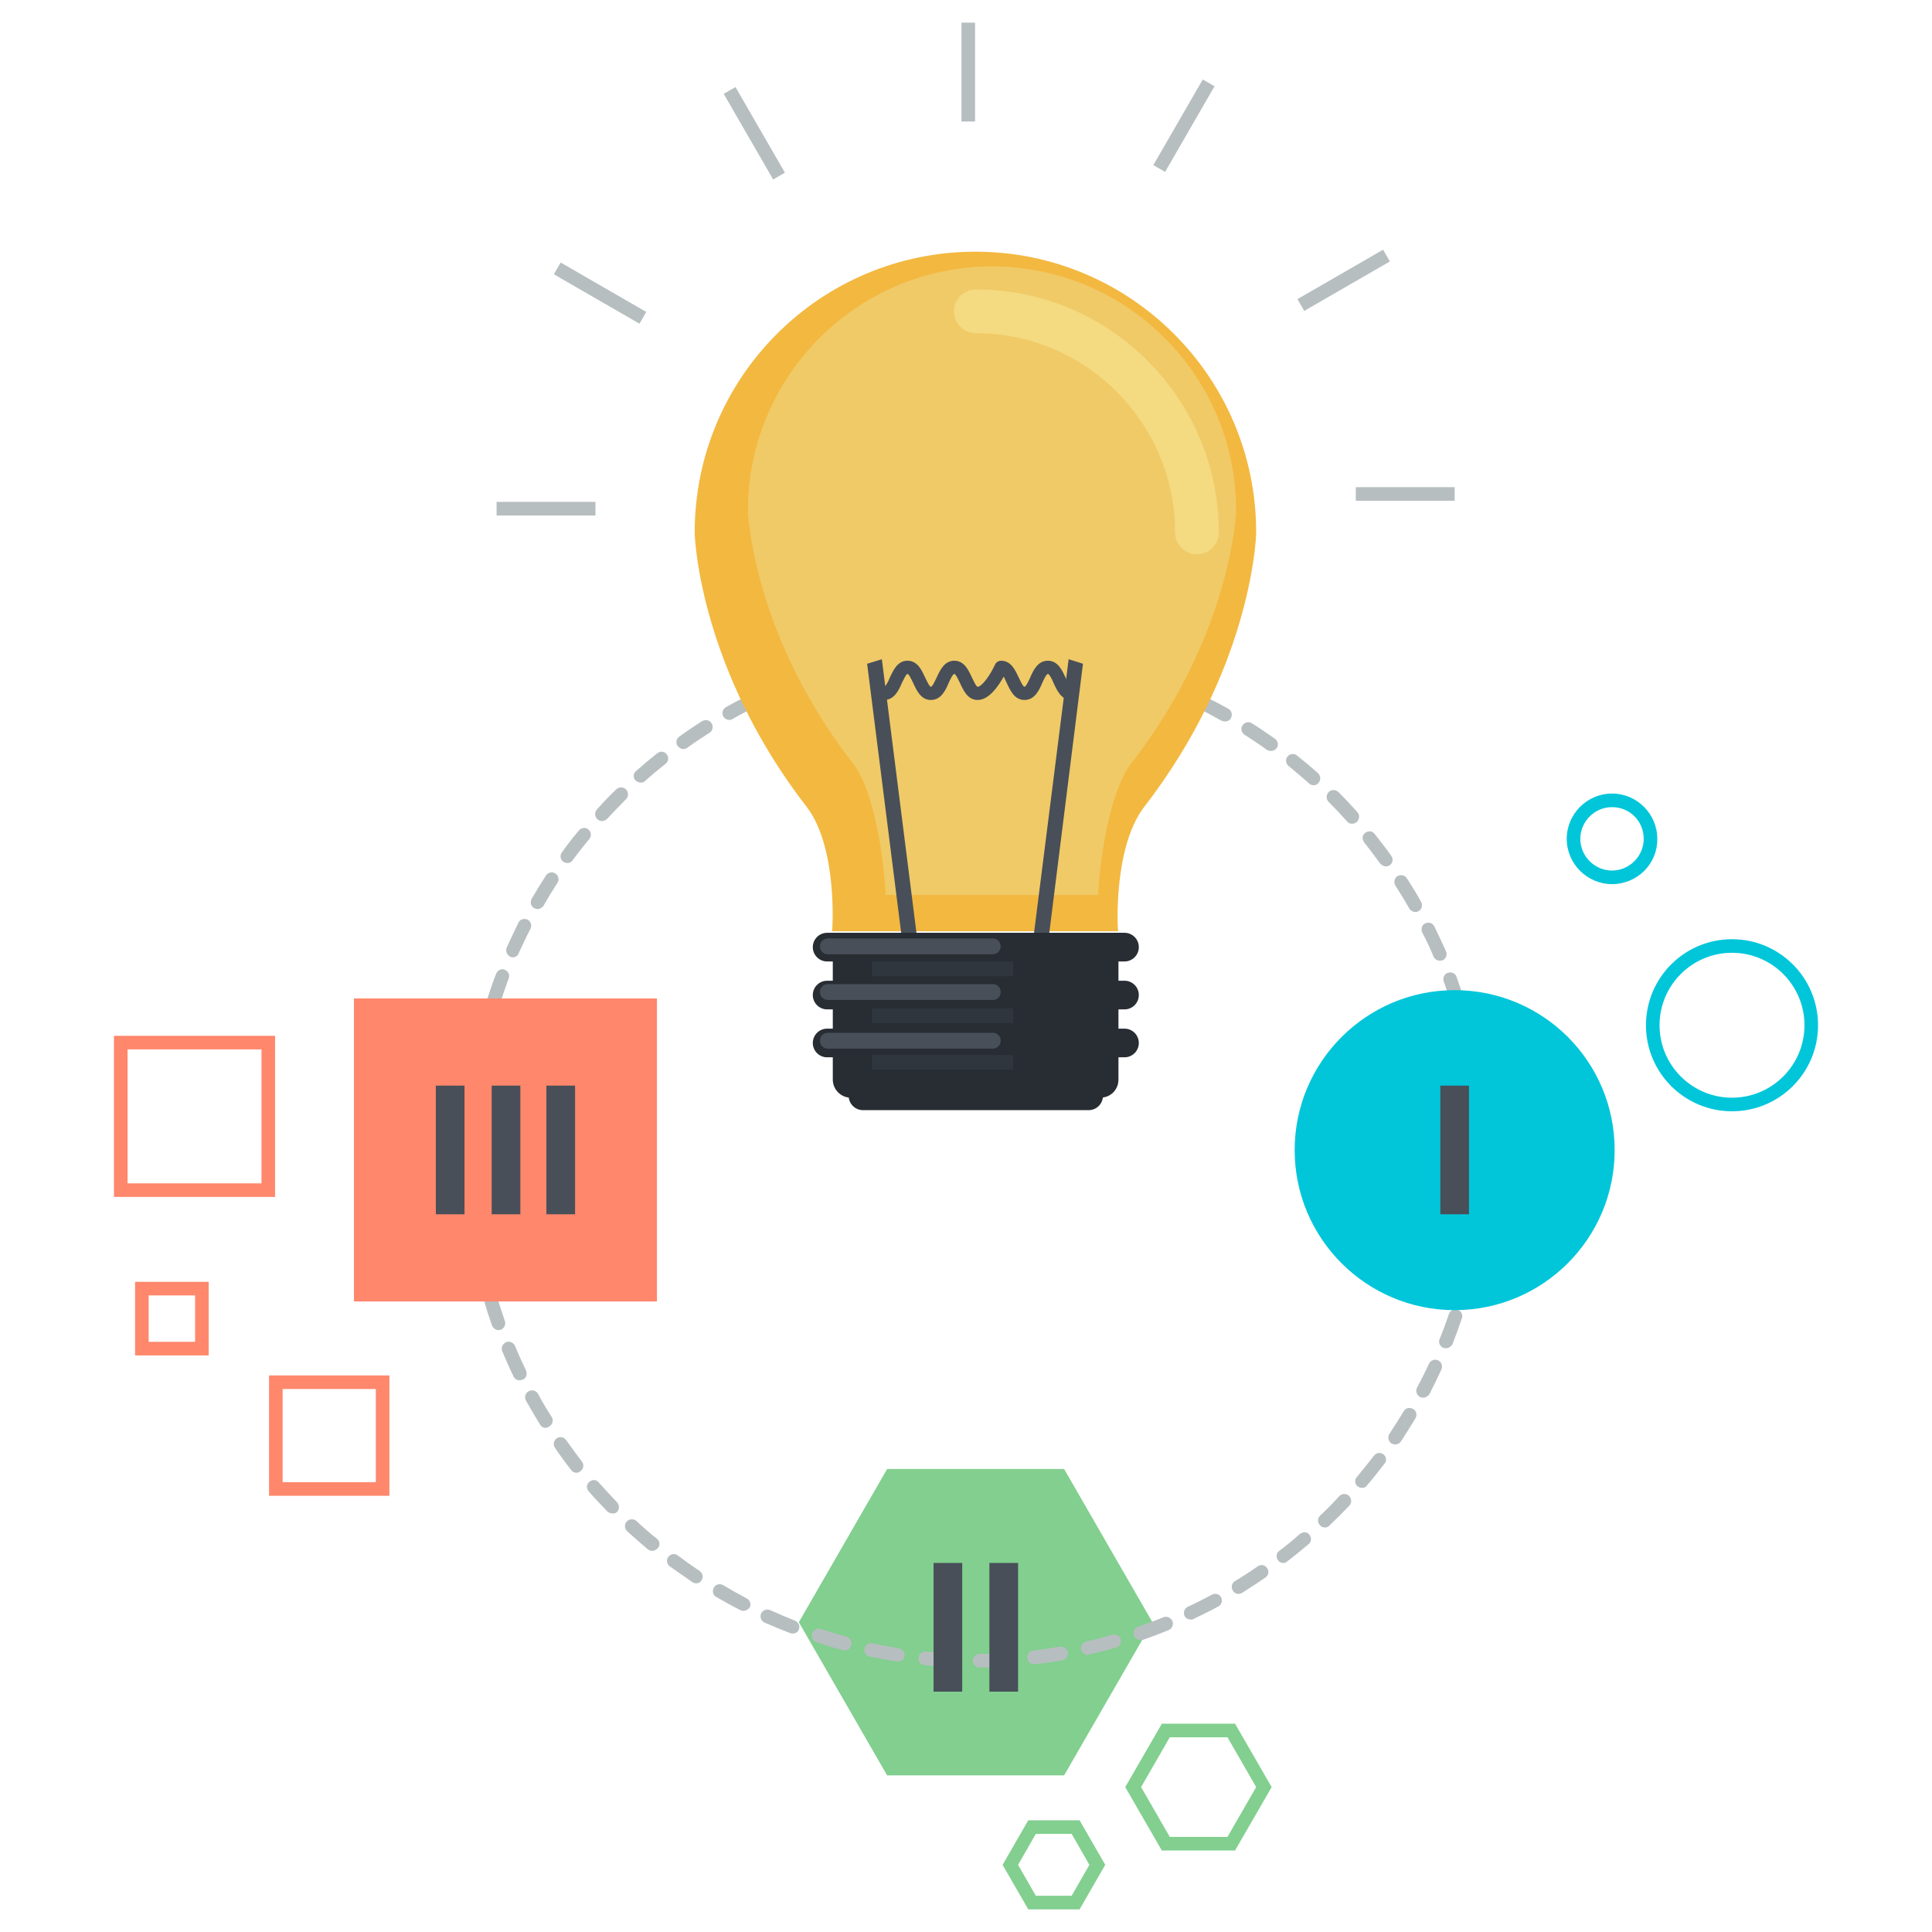 <?xml version="1.0" encoding="utf-8"?>
<!-- Generator: Adobe Illustrator 24.3.0, SVG Export Plug-In . SVG Version: 6.00 Build 0)  -->
<svg version="1.1" id="Layer_1" xmlns="http://www.w3.org/2000/svg" xmlns:xlink="http://www.w3.org/1999/xlink" x="0px" y="0px"
	 viewBox="0 0 512 512" style="enable-background:new 0 0 512 512;" xml:space="preserve">
<style type="text/css">
	.st0{display:none;}
	.st1{display:inline;}
	.st2{fill:#484F59;}
	.st3{fill:#B7BEC0;}
	.st4{fill:#01C6DA;}
	.st5{fill:#FFFFFF;}
	.st6{fill:#F7F8FC;}
	.st7{fill:#E5E8EC;}
	.st8{fill:#CDD5D7;}
	.st9{fill:#FF876C;}
	.st10{fill:#01BACC;}
	.st11{fill:#FFA38F;}
	.st12{fill:#E36E54;}
	.st13{fill:#F0CA67;}
	.st14{fill:#F4DA80;}
	.st15{fill:#30363D;}
	.st16{fill:#282D33;}
	.st17{fill:#CDD5D8;}
	.st18{fill:#7E7E7E;}
	.st19{fill:#F6F2F1;}
	.st20{fill:#DCE4E7;}
	.st21{fill:#C1C8CB;}
	.st22{fill:#AAB0B2;}
	.st23{fill:#8D9293;}
	.st24{fill:#999999;}
	.st25{fill:#9EAECB;}
	.st26{fill:#8A98B2;}
	.st27{fill:#758197;}
	.st28{fill:#596273;}
	.st29{fill:#474F59;}
	.st30{fill:#FFA57D;}
	.st31{fill:#FF905F;}
	.st32{fill:#EC8558;}
	.st33{fill:#D46F41;}
	.st34{fill:#BD633A;}
	.st35{fill:#AA5934;}
	.st36{fill:#8B8B8B;}
	.st37{fill:#96D5DA;}
	.st38{fill:#7CCCD6;}
	.st39{fill:#72BCC5;}
	.st40{fill:#6BB0B9;}
	.st41{fill:#5F9CA4;}
	.st42{fill:#53888F;}
	.st43{fill:none;stroke:#B7BEC0;stroke-width:1.436;stroke-linecap:round;}
	.st44{fill:#E67A61;}
	.st45{display:inline;fill:#FF876C;}
	.st46{display:inline;fill:#82CF8F;}
	.st47{display:inline;fill:#F0CA67;}
	.st48{display:inline;fill:#CDD5D7;}
	.st49{display:inline;fill:#01C6DA;}
	.st50{fill:#82CF8F;}
	.st51{fill:#7AC286;}
	.st52{fill:#F3B840;}
	.st53{fill:#59B3C5;}
	.st54{fill:#66CDE1;}
</style>
<g class="st0">
	<g class="st1">
		<g>
			<path class="st2" d="M82.8,441.9v-9.7c13.4-1.5,23.5-6.6,30.2-15.2c6.7-8.6,18.2-32.1,34.6-70.6L256.5,90.1h10.4l130.2,296.3
				c8.7,19.6,15.6,31.8,20.8,36.4c5.2,4.7,13.9,7.8,26.2,9.5v9.7H311.2v-9.7c15.3-1.3,25.1-3,29.5-4.9c4.4-1.9,6.6-6.7,6.6-14.4
				c0-2.5-0.9-7-2.6-13.5c-1.7-6.4-4.1-13.2-7.1-20.3l-20.9-50.3H179c-13.6,34.2-21.7,55.1-24.3,62.6c-2.6,7.5-4,13.5-4,17.9
				c0,8.8,3.6,14.9,10.7,18.3c4.4,2,12.7,3.6,24.9,4.6v9.7H82.8z M307.9,307.7l-60.8-139.6l-59.3,139.6H307.9z"/>
		</g>
		<g>
			<g>
				
					<rect x="340.1" y="15.5" transform="matrix(0.915 -0.402 0.402 0.915 -73.201 158.795)" class="st3" width="2.7" height="476.2"/>
			</g>
		</g>
		<g>
			<g>
				
					<rect x="279.3" y="15.5" transform="matrix(0.915 -0.402 0.402 0.915 -78.335 134.345)" class="st3" width="2.7" height="476.2"/>
			</g>
		</g>
		<g>
			<g>
				
					<rect x="-53.2" y="252.3" transform="matrix(0.392 -0.92 0.92 0.392 -120.9 324.327)" class="st3" width="476.2" height="2.7"/>
			</g>
		</g>
		<g>
			<g>
				
					<rect x="-27.3" y="252.3" transform="matrix(0.392 -0.92 0.92 0.392 -105.185 348.11)" class="st3" width="476.2" height="2.7"/>
			</g>
		</g>
		<g>
			<path class="st3" d="M67.7,435.8c-34,0-61.7-27.7-61.7-61.7c0-34,27.7-61.7,61.7-61.7c34,0,61.7,27.7,61.7,61.7
				C129.3,408.1,101.7,435.8,67.7,435.8z M67.7,315.1c-32.5,0-59,26.5-59,59c0,32.5,26.5,59,59,59c32.5,0,59-26.5,59-59
				C126.7,341.6,100.2,315.1,67.7,315.1z"/>
		</g>
		<g>
			<path class="st3" d="M440.6,429.3c-19,0-34.5-15.5-34.5-34.5c0-19,15.5-34.5,34.5-34.5c19,0,34.5,15.5,34.5,34.5
				C475.1,413.9,459.7,429.3,440.6,429.3z M440.6,363c-17.6,0-31.8,14.3-31.8,31.8c0,17.6,14.3,31.9,31.8,31.9
				c17.6,0,31.9-14.3,31.9-31.9C472.5,377.3,458.2,363,440.6,363z"/>
		</g>
		<g>
			<path class="st3" d="M334,427.7c-6.7,0-12.2-5.5-12.2-12.2c0-6.7,5.5-12.2,12.2-12.2c6.7,0,12.2,5.5,12.2,12.2
				C346.2,422.2,340.7,427.7,334,427.7z M334,405.9c-5.3,0-9.5,4.3-9.5,9.6c0,5.3,4.3,9.6,9.5,9.6c5.3,0,9.6-4.3,9.6-9.6
				C343.5,410.2,339.2,405.9,334,405.9z"/>
		</g>
		<g>
			<path class="st3" d="M174,430.3c-11.9,0-21.6-9.7-21.6-21.6s9.7-21.6,21.6-21.6c11.9,0,21.6,9.7,21.6,21.6S185.9,430.3,174,430.3
				z M174,389.8c-10.4,0-18.9,8.5-18.9,18.9s8.5,18.9,18.9,18.9c10.4,0,18.9-8.5,18.9-18.9S184.4,389.8,174,389.8z"/>
		</g>
		<g>
			<rect x="49.6" y="443.5" class="st3" width="438" height="2.7"/>
		</g>
		<g>
			<rect x="49.6" y="328.4" class="st3" width="438" height="2.7"/>
		</g>
		<g>
			<rect x="49.6" y="305.8" class="st3" width="438" height="2.7"/>
		</g>
	</g>
	<g class="st1">
		<g>
			<g>
				<rect x="62.8" y="471.9" class="st4" width="410.3" height="3.5"/>
			</g>
		</g>
		<g>
			<g>
				<rect x="62.8" y="34.7" class="st4" width="410.3" height="3.5"/>
			</g>
		</g>
		<g>
			<g>
				<rect x="47.5" y="49.9" class="st4" width="3.5" height="410.4"/>
			</g>
		</g>
		<g>
			<g>
				<rect x="484.8" y="49.9" class="st4" width="3.5" height="410.4"/>
			</g>
		</g>
		<g>
			<rect x="250.8" y="19.8" class="st5" width="34.3" height="34.3"/>
			<path class="st4" d="M287,55.9h-37.9V18H287V55.9z M252.6,52.3h30.8V21.6h-30.8V52.3z"/>
		</g>
		<g>
			<rect x="250.8" y="457.9" class="st6" width="34.3" height="34.3"/>
			<path class="st4" d="M287,494h-37.9v-37.9H287V494z M252.6,490.4h30.8v-30.8h-30.8V490.4z"/>
		</g>
		<g>
			<rect x="469.9" y="238.8" class="st5" width="34.3" height="34.3"/>
			<path class="st4" d="M506,274.9h-37.9v-37.9H506V274.9z M471.7,271.4h30.8v-30.8h-30.8V271.4z"/>
		</g>
		<g>
			<rect x="31.8" y="238.8" class="st5" width="34.3" height="34.3"/>
			<path class="st4" d="M67.9,274.9H30v-37.9h37.9V274.9z M33.6,271.4h30.8v-30.8H33.6V271.4z"/>
		</g>
		<g>
			<g>
				<rect x="37.5" y="19.8" class="st5" width="34.3" height="34.3"/>
				<path class="st4" d="M73.6,55.9H35.7V18h37.9V55.9z M39.3,52.3h30.8V21.6H39.3V52.3z"/>
			</g>
			<g>
				<rect x="464.2" y="19.8" class="st5" width="34.3" height="34.3"/>
				<path class="st4" d="M500.3,55.9h-37.9V18h37.9V55.9z M465.9,52.3h30.8V21.6h-30.8V52.3z"/>
			</g>
		</g>
		<g>
			<g>
				<rect x="37.5" y="457.9" class="st5" width="34.3" height="34.3"/>
				<path class="st4" d="M73.6,494H35.7v-37.9h37.9V494z M39.3,490.4h30.8v-30.8H39.3V490.4z"/>
			</g>
			<g>
				<rect x="464.2" y="457.9" class="st5" width="34.3" height="34.3"/>
				<path class="st4" d="M500.3,494h-37.9v-37.9h37.9V494z M465.9,490.4h30.8v-30.8h-30.8V490.4z"/>
			</g>
		</g>
	</g>
</g>
<g class="st0">
	<g class="st1">
		<polygon class="st7" points="415.6,397.8 415.6,226 415.6,120.8 372.4,78 181.6,78 181.6,141.8 181.6,226 181.6,397.8 		"/>
		<polygon class="st4" points="372.4,121.2 415.6,121.2 372.4,78 		"/>
		<polygon class="st8" points="415.6,121.2 372.4,121.2 415.6,164.5 		"/>
		<g>
			<path class="st2" d="M214,104.1c0-3.1,2.5-5.5,5.6-5.5c3.1,0,5.5,2.5,5.5,5.5c0,3.1-2.5,5.6-5.5,5.6
				C216.5,109.7,214,107.2,214,104.1z"/>
			<path class="st4" d="M198.5,104.1c0-3.1,2.5-5.5,5.6-5.5c3.1,0,5.6,2.5,5.6,5.5c0,3.1-2.5,5.6-5.6,5.6
				C201,109.7,198.5,107.2,198.5,104.1z"/>
			<path class="st9" d="M240.5,104.1c0,3.1-2.5,5.6-5.6,5.6c-3.1,0-5.6-2.5-5.6-5.6c0-3.1,2.5-5.5,5.6-5.5
				C238,98.6,240.5,101.1,240.5,104.1z"/>
		</g>
		<g>
			<rect x="198.5" y="118.3" class="st3" width="57.1" height="3.2"/>
			<rect x="198.5" y="126.1" class="st3" width="81.1" height="3.2"/>
			<rect x="198.5" y="133.9" class="st3" width="64.3" height="3.2"/>
		</g>
		<g>
			<rect x="263.4" y="224.5" class="st10" width="242.6" height="117.4"/>
			<path class="st4" d="M268.7,235.5L372,308c7,5,18.5,5,25.5,0l103.3-72.5c3.3-2.3,5.1-5.3,5.3-8.4V226c0-0.5-0.1-1-0.2-1.5H263.7
				C262.7,228.4,264.4,232.5,268.7,235.5z"/>
		</g>
		<g>
			<rect x="200.4" y="296.1" class="st2" width="113.7" height="71.1"/>
			<g>
				<rect x="212.2" y="336.2" class="st6" width="45.8" height="3.6"/>
				<rect x="212.2" y="328.9" class="st6" width="49.5" height="3.6"/>
				<rect x="212.2" y="343.6" class="st6" width="48.8" height="3.6"/>
				<rect x="212.2" y="351" class="st6" width="37.4" height="3.6"/>
			</g>
			<rect x="212.2" y="305.6" class="st6" width="42.1" height="5.9"/>
			<rect x="212.2" y="314.6" class="st6" width="28.2" height="2.2"/>
		</g>
		<g>
			<g>
				<path class="st9" d="M439.2,162.4v4.6h8.2v-4.6c0-0.5-0.4-0.9-0.9-0.9h-6.4C439.6,161.5,439.2,161.9,439.2,162.4z"/>
				<path class="st11" d="M440.3,162.5v4.6h3.5v-4.6c0-0.2-0.2-0.4-0.4-0.4h-2.6C440.5,162.1,440.3,162.3,440.3,162.5z"/>
				<path class="st12" d="M445.5,167h1.9v-4.6c0-0.5-0.4-0.9-0.9-0.9h-1V167z"/>
			</g>
			<path class="st9" d="M439.1,182.8v190.7c1-0.1,1.8-0.9,1.9-1.9V182.8H439.1z"/>
			<path class="st11" d="M445.6,182.8H441v188.8l0,0c0,0,0,0,0,0c0,0,0,0,0,0c0.1,1.1,1.1,1.9,2.3,1.9c1.2,0,2.1-0.8,2.3-1.9
				c0,0,0,0,0,0c0,0,0,0,0,0l0,0V182.8z"/>
			<path class="st9" d="M445.6,371.6c0.1,1,0.9,1.7,1.9,1.9V182.8h-1.9V371.6z"/>
			<path class="st7" d="M447.5,373.5c-1-0.1-1.8-0.9-1.9-1.9l0,0c0,0,0,0,0,0c0,0,0,0,0,0c-0.1,1.1-1.1,1.9-2.3,1.9
				c-1.2,0-2.1-0.8-2.3-1.9c0,0,0,0,0,0c0,0,0,0,0,0l0,0c-0.1,1-0.9,1.7-1.9,1.9l4.2,17.3L447.5,373.5z"/>
			<path class="st8" d="M447.5,373.5c-1-0.1-1.8-0.9-1.9-1.9l0,0c0,0,0,0,0,0c0,0,0,0,0,0c-0.1,1.1-2.3,19.2-2.3,19.2L447.5,373.5z"
				/>
			<g>
				<rect x="439.1" y="166.9" class="st13" width="8.3" height="15.9"/>
			</g>
			<g>
				<rect x="441.9" y="166.9" class="st14" width="1.7" height="15.9"/>
			</g>
			<path class="st15" d="M444.6,385.6c-0.4-0.1-0.8-0.1-1.2-0.1c-0.5,0-0.9,0-1.3,0.1l1.3,5.2L444.6,385.6z"/>
			<g>
				<rect x="439.4" y="178.8" class="st14" width="0.5" height="2.3"/>
				<rect x="440.6" y="178.8" class="st14" width="0.5" height="2.3"/>
				<rect x="441.8" y="178.8" class="st13" width="0.5" height="2.3"/>
				<rect x="443" y="178.8" class="st13" width="0.5" height="2.3"/>
				<rect x="444.3" y="178.8" class="st14" width="0.5" height="2.3"/>
				<rect x="445.5" y="178.8" class="st14" width="0.5" height="2.3"/>
				<rect x="446.7" y="178.8" class="st14" width="0.5" height="2.3"/>
			</g>
			<g>
				<rect x="439.4" y="169.1" class="st14" width="0.5" height="2.3"/>
				<rect x="440.6" y="169.1" class="st14" width="0.5" height="2.3"/>
				<rect x="441.8" y="169.1" class="st13" width="0.5" height="2.3"/>
				<rect x="443" y="169.1" class="st13" width="0.5" height="2.3"/>
				<rect x="444.3" y="169.1" class="st14" width="0.5" height="2.3"/>
				<rect x="445.5" y="169.1" class="st14" width="0.5" height="2.3"/>
				<rect x="446.7" y="169.1" class="st14" width="0.5" height="2.3"/>
			</g>
		</g>
		<g>
			<path class="st4" d="M288.5,307.8c0-1.8,1.5-3.3,3.3-3.3c1.8,0,3.3,1.5,3.3,3.3c0,1.8-1.5,3.3-3.3,3.3
				C290,311.1,288.5,309.6,288.5,307.8z"/>
			<path class="st6" d="M279.3,307.8c0-1.8,1.5-3.3,3.3-3.3c1.8,0,3.3,1.5,3.3,3.3c0,1.8-1.5,3.3-3.3,3.3
				C280.7,311.1,279.3,309.6,279.3,307.8z"/>
			<path class="st9" d="M304.5,307.8c0,1.8-1.5,3.3-3.3,3.3c-1.8,0-3.3-1.5-3.3-3.3c0-1.8,1.5-3.3,3.3-3.3
				C303,304.5,304.5,306,304.5,307.8z"/>
		</g>
		<g>
			<path class="st7" d="M471.8,200.5c0.3-0.9,1.1-1.5,2-1.5h0.1c1.2,0,2.2,1,2.2,2.2v39.7c0,1.2-1,2.2-2.2,2.2h-0.6v0.6h0.6
				c1.5,0,2.8-1.3,2.8-2.8v-39.7c0-1.5-1.3-2.8-2.8-2.8h-0.1c-1.3,0-2.4,0.9-2.7,2.1H471.8z"/>
			<path class="st8" d="M467.8,390c-0.1,0.5-0.6,0.7-1,0.7l0,0c-0.4,0-0.8-0.3-1-0.7c-0.1-0.5-0.3-1-0.4-1.5c-0.1-0.4,0.4-1,1.3-1
				l0,0c0.9,0,1.5,0.6,1.3,1C468.1,389,468,389.5,467.8,390z"/>
			<polygon class="st7" points="465.5,389.3 464.1,377.3 466.9,377.3 469.6,377.3 468.2,389.3 			"/>
			<polygon class="st8" points="465.9,389.3 464.7,377.3 465.8,377.3 466.9,377.3 466.3,389.3 			"/>
			<polygon class="st15" points="463.5,377.5 461.4,341.5 466.7,341.5 468.3,341.5 468.3,377.5 			"/>
			<polygon class="st16" points="464.8,377.5 462.7,341.5 468.1,341.5 469.7,341.5 469.7,377.5 			"/>
			<polygon class="st15" points="470.1,377.5 472.3,341.5 466.9,341.5 467.4,341.5 467.4,377.5 			"/>
			<path class="st7" d="M472.4,261.1c-3.8,0-7.7,0-11.5,0c0-23.1,0-35.2,0-58.4c3.4-2.4,8-2.4,11.5,0
				C472.4,225.8,472.4,238,472.4,261.1z"/>
			<rect x="462.5" y="202.7" class="st8" width="6.3" height="58.4"/>
			<rect x="464" y="202.7" class="st3" width="2.8" height="58.4"/>
			<path class="st7" d="M470.5,208.1c-2.6,0-5.2,0-7.7,0c0-23.1,0,7.8,0-15.3c2.3-2.4,5.4-2.4,7.7,0
				C470.5,215.9,470.5,185,470.5,208.1z"/>
			<rect x="463.8" y="192.8" class="st8" width="4.2" height="15.3"/>
			<rect x="464.9" y="192.8" class="st3" width="1.9" height="15.3"/>
			<polygon class="st16" points="470.5,341.5 468.4,377.5 469.2,377.5 471.4,341.5 			"/>
			<rect x="460.9" y="262" class="st7" width="11.5" height="80.9"/>
			<rect x="462.5" y="262" class="st8" width="6.3" height="80.9"/>
			<rect x="464" y="262" class="st3" width="2.8" height="80.9"/>
			<rect x="460.7" y="260.8" class="st7" width="12" height="1.2"/>
			<rect x="460.7" y="199.6" class="st15" width="12" height="13"/>
			<rect x="462.3" y="199.6" class="st16" width="6.1" height="13"/>
			<rect x="462.3" y="260.8" class="st8" width="5.4" height="1.2"/>
			<rect x="463.9" y="260.8" class="st3" width="1.7" height="1.2"/>
			<rect x="460.8" y="341.7" class="st7" width="11.8" height="1.1"/>
			<rect x="462.4" y="341.7" class="st8" width="3.6" height="1.1"/>
			<rect x="463.9" y="341.7" class="st3" width="0.9" height="1.1"/>
			<g>
				<path class="st3" d="M476.2,240.8v-39.7c0-0.9-0.6-1.7-1.3-2c0.4,0.4,0.7,1,0.7,1.6v40.4c0,0.7-0.3,1.2-0.7,1.6
					C475.6,242.5,476.2,241.7,476.2,240.8z"/>
			</g>
		</g>
	</g>
	<g class="st1">
		<g>
			<g>
				<path class="st17" d="M146.8,271.7L147.5,84c0-2.2-1.8-4-4-4l-30.2-0.1c-2.2,0-4,1.8-4,4l-0.7,187.6c0,2.2,1.8,4,4,4l30.2,0.1
					C145,275.7,146.8,273.9,146.8,271.7z M126,91.8c0-1.2,1-2.3,2.3-2.3c1.3,0,2.3,1,2.3,2.3c0,1.2-1,2.3-2.3,2.2
					C127,94,126,93,126,91.8z"/>
				<path class="st18" d="M132.4,91.8c0-2.3-1.8-4.1-4.1-4.1c-2.3,0-4.1,1.8-4.1,4.1c0,2.3,1.8,4.1,4.1,4.1
					C130.6,95.9,132.4,94.1,132.4,91.8z M126,91.8c0-1.2,1-2.3,2.3-2.3c1.2,0,2.3,1,2.3,2.3c0,1.2-1,2.3-2.3,2.2
					C127,94,126,93,126,91.8z"/>
			</g>
			<g>
				<path class="st5" d="M144.8,272.6l1.7-187.6c0-2.2-1.8-4-4-4l-30.2-0.3c-2.2,0-4,1.8-4,4l-1.7,187.6c0,2.2,1.8,4,4,4l30.2,0.3
					C143,276.6,144.8,274.8,144.8,272.6z M125.1,92.6c0-1.2,1-2.2,2.3-2.2c1.3,0,2.3,1,2.2,2.3c0,1.2-1,2.2-2.3,2.2
					C126,94.8,125,93.8,125.1,92.6z"/>
				<polygon class="st19" points="106.8,244 106.6,272.7 144.8,273.1 145.1,244.3 				"/>
				<polygon class="st20" points="107.1,215.4 106.8,244.2 145.1,244.5 145.3,215.7 				"/>
				
					<rect x="111.9" y="182.2" transform="matrix(9.161682e-03 -1 1 9.161682e-03 -76.179 325.832)" class="st17" width="28.8" height="38.2"/>
				<polygon class="st21" points="107.6,158.2 107.3,187 145.6,187.3 145.8,158.6 				"/>
				<polygon class="st22" points="107.8,129.6 107.6,158.4 145.8,158.8 146.1,130 				"/>
				
					<rect x="112.7" y="96.5" transform="matrix(9.048585e-03 -1 1 9.048585e-03 10.351 241.66)" class="st23" width="28.8" height="38.2"/>
				<path class="st24" d="M131.4,92.6c0-2.3-1.8-4.1-4.1-4.1c-2.3,0-4.1,1.8-4.1,4.1c0,2.3,1.8,4.1,4.1,4.1
					C129.5,96.7,131.4,94.9,131.4,92.6z M125.1,92.6c0-1.2,1-2.2,2.3-2.2c1.3,0,2.3,1,2.2,2.3c0,1.2-1,2.2-2.3,2.2
					C126,94.8,125,93.8,125.1,92.6z"/>
			</g>
			<g>
				<path class="st5" d="M124.7,273.1l22.4-186.3c0.3-2.2-1.3-4.2-3.5-4.5l-30-3.6c-2.2-0.3-4.2,1.3-4.5,3.5L86.8,268.5
					c-0.3,2.2,1.3,4.2,3.5,4.5l30,3.6C122.5,276.9,124.5,275.3,124.7,273.1z M125,92c0.1-1.2,1.3-2.1,2.5-2c1.3,0.1,2.1,1.3,2,2.5
					c-0.1,1.2-1.3,2.1-2.5,2C125.7,94.4,124.9,93.3,125,92z"/>
				<polygon class="st25" points="90.1,240.5 86.7,269.1 124.7,273.6 128.1,245.1 				"/>
				<polygon class="st26" points="93.6,212.1 90.1,240.7 128.1,245.3 131.5,216.7 				"/>
				
					<rect x="99.9" y="181.2" transform="matrix(0.12 -0.993 0.993 0.12 -98.275 289.754)" class="st27" width="28.8" height="38.2"/>
				
					<rect x="103.3" y="152.8" transform="matrix(0.12 -0.993 0.993 0.12 -67.087 268.174)" class="st28" width="28.8" height="38.2"/>
				
					<rect x="106.7" y="124.4" transform="matrix(0.119 -0.993 0.993 0.119 -35.88 246.618)" class="st29" width="28.8" height="38.3"/>
				<polygon class="st15" points="107.2,98.6 103.8,127.2 141.8,131.7 145.2,103.2 				"/>
				<path class="st18" d="M131.3,92.8c0.3-2.3-1.3-4.3-3.6-4.6c-2.3-0.3-4.3,1.3-4.6,3.6c-0.3,2.3,1.3,4.3,3.6,4.6
					C129,96.6,131.1,95,131.3,92.8z M125,92c0.1-1.2,1.3-2.1,2.5-2c1.2,0.1,2.1,1.3,2,2.5c-0.1,1.2-1.3,2.1-2.5,2
					C125.7,94.4,124.9,93.3,125,92z"/>
			</g>
			<g>
				<path class="st5" d="M90.6,269.4l57.2-178.7c0.7-2.1-0.5-4.4-2.6-5l-28.8-9.2c-2.1-0.7-4.4,0.5-5,2.6L54.2,257.7
					c-0.7,2.1,0.5,4.4,2.6,5l28.8,9.2C87.6,272.6,89.9,271.5,90.6,269.4z M125,91.6c0.4-1.2,1.7-1.8,2.8-1.5
					c1.2,0.4,1.9,1.6,1.5,2.8c-0.4,1.2-1.7,1.8-2.8,1.5C125.3,94.1,124.7,92.8,125,91.6z"/>
				<polygon class="st30" points="62.8,230.8 54,258.2 90.4,269.9 99.2,242.5 				"/>
				<polygon class="st31" points="71.5,203.6 62.7,231 99.1,242.6 107.9,215.2 				"/>
				
					<rect x="79.6" y="176.8" transform="matrix(0.305 -0.952 0.952 0.305 -121.189 225.703)" class="st32" width="28.8" height="38.3"/>
				<polygon class="st33" points="88.9,149.1 80.1,176.5 116.6,188.2 125.4,160.8 				"/>
				
					<rect x="97.1" y="122.3" transform="matrix(0.305 -0.952 0.952 0.305 -57.222 204.468)" class="st34" width="28.8" height="38.2"/>
				<polygon class="st35" points="106.4,94.7 97.6,122.1 134,133.8 142.8,106.3 				"/>
				<path class="st36" d="M131.1,93.5c0.7-2.2-0.5-4.5-2.7-5.2c-2.2-0.7-4.5,0.5-5.2,2.7c-0.7,2.2,0.5,4.5,2.7,5.2
					C128.1,96.9,130.4,95.7,131.1,93.5z M125,91.6c0.4-1.2,1.7-1.8,2.8-1.5c1.2,0.4,1.9,1.6,1.5,2.8c-0.4,1.2-1.7,1.8-2.8,1.5
					C125.3,94.1,124.7,92.8,125,91.6z"/>
			</g>
			<g>
				<path class="st5" d="M37.8,249.1L147.5,96.9c1.3-1.8,0.9-4.3-0.9-5.6l-24.5-17.7c-1.8-1.3-4.3-0.9-5.6,0.9L6.8,226.8
					c-1.3,1.8-0.9,4.3,0.9,5.6L32.2,250C34,251.3,36.5,250.9,37.8,249.1z M125.6,90.8c0.7-1,2.1-1.2,3.2-0.5c1,0.7,1.3,2.1,0.5,3.2
					c-0.7,1-2.2,1.2-3.2,0.5C125.1,93.2,124.9,91.8,125.6,90.8z"/>
				
					<rect x="16" y="207.6" transform="matrix(0.585 -0.811 0.811 0.585 -171.287 118.804)" class="st37" width="28.8" height="38.3"/>
				<polygon class="st38" points="40,180.6 23.2,204 54.2,226.4 71,203 				"/>
				<polygon class="st39" points="56.7,157.5 39.9,180.8 70.9,203.2 87.7,179.8 				"/>
				
					<rect x="66.1" y="138" transform="matrix(0.585 -0.811 0.811 0.585 -94.025 130.559)" class="st40" width="28.8" height="38.2"/>
				<polygon class="st41" points="90.2,111.1 73.3,134.4 104.3,156.8 121.2,133.5 				"/>
				
					<rect x="99.6" y="91.6" transform="matrix(0.585 -0.811 0.811 0.585 -42.53 138.423)" class="st42" width="28.8" height="38.2"/>
				<path class="st24" d="M130.8,94.5c1.3-1.9,0.9-4.4-0.9-5.7c-1.8-1.3-4.4-0.9-5.7,0.9c-1.3,1.8-0.9,4.4,0.9,5.7
					C126.9,96.7,129.4,96.3,130.8,94.5z M125.6,90.8c0.7-1,2.1-1.2,3.2-0.5c1,0.7,1.3,2.1,0.5,3.2c-0.7,1-2.2,1.2-3.2,0.5
					C125.1,93.2,124.9,91.8,125.6,90.8z"/>
			</g>
		</g>
	</g>
	<g class="st1">
		<path class="st4" d="M73.1,349.8c-7.2,0-13-5.8-13-13c0-7.2,5.8-13,13-13c7.2,0,13,5.8,13,13C86.1,344,80.3,349.8,73.1,349.8z
			 M73.1,327c-5.4,0-9.8,4.4-9.8,9.8c0,5.4,4.4,9.8,9.8,9.8c5.4,0,9.8-4.4,9.8-9.8C82.9,331.4,78.5,327,73.1,327z"/>
	</g>
	<g class="st1">
		<path class="st9" d="M73.1,396.4l-13.2-13.2l13.2-13.2l13.2,13.2L73.1,396.4z M64.6,383.2l8.6,8.6l8.6-8.6l-8.6-8.6L64.6,383.2z"
			/>
	</g>
	<g class="st1">
		<path class="st14" d="M85.4,439.1H60.8l12.3-21.3L85.4,439.1z M66.5,435.8h13.3l-6.7-11.5L66.5,435.8z"/>
	</g>
	<g class="st1">
		<rect x="99.7" y="334.5" class="st3" width="58.3" height="3.3"/>
	</g>
	<g class="st1">
		<rect x="99.7" y="378.9" class="st3" width="58.3" height="3.3"/>
	</g>
	<g class="st1">
		<rect x="99.7" y="423.2" class="st3" width="58.3" height="3.3"/>
	</g>
</g>
<g class="st0">
	<g class="st1">
		<path class="st8" d="M487.7,290.2c-3.8,0-5.4-3.7-6.9-7c-1.4-3.2-2.5-5.2-4.2-5.2c-1.7,0-2.7,2.1-4.1,5.2c-1.5,3.3-3.2,7-6.9,7
			c-3.8,0-5.4-3.7-6.9-7c-1.4-3.2-2.5-5.2-4.1-5.2c-1.7,0-2.7,2.1-4.1,5.2c-1.5,3.3-3.2,7-6.9,7c-3.8,0-5.4-3.7-6.9-7
			c-1.4-3.2-2.5-5.2-4.1-5.2s-2.7,2.1-4.1,5.2c-1.5,3.3-3.2,7-6.9,7c-3.8,0-5.4-3.7-6.9-7c-1.4-3.2-2.5-5.2-4.1-5.2
			c-1.7,0-2.7,2.1-4.1,5.2c-1.5,3.3-3.2,7-6.9,7c-3.8,0-5.4-3.7-6.9-7c-1.4-3.2-2.5-5.2-4.1-5.2c-1.7,0-2.7,2.1-4.1,5.2
			c-1.5,3.3-3.2,7-6.9,7c-3.8,0-5.4-3.7-6.9-7c-1.4-3.2-2.5-5.2-4.1-5.2c-1.7,0-2.7,2.1-4.1,5.2c-1.5,3.3-3.2,7-6.9,7
			c-3.8,0-5.4-3.7-6.9-7c-1.4-3.2-2.5-5.2-4.1-5.2v-3.1c3.8,0,5.4,3.7,6.9,7c1.4,3.2,2.5,5.2,4.1,5.2c1.7,0,2.7-2.1,4.1-5.2
			c1.5-3.3,3.2-7,6.9-7c3.8,0,5.4,3.7,6.9,7c1.4,3.2,2.5,5.2,4.1,5.2c1.7,0,2.7-2.1,4.1-5.2c1.5-3.3,3.2-7,6.9-7
			c3.8,0,5.4,3.7,6.9,7c1.4,3.2,2.5,5.2,4.1,5.2c1.7,0,2.7-2.1,4.1-5.2c1.5-3.3,3.2-7,6.9-7c3.8,0,5.4,3.7,6.9,7
			c1.4,3.2,2.5,5.2,4.1,5.2c1.7,0,2.7-2.1,4.1-5.2c1.5-3.3,3.2-7,6.9-7c3.8,0,5.4,3.7,6.9,7c1.4,3.2,2.5,5.2,4.1,5.2
			c1.7,0,2.7-2.1,4.1-5.2c1.5-3.3,3.2-7,6.9-7c3.8,0,5.4,3.7,6.9,7c1.4,3.2,2.5,5.2,4.1,5.2c1.7,0,2.7-2.1,4.1-5.2
			c1.5-3.3,3.2-7,6.9-7c3.8,0,5.4,3.7,6.9,7c1.4,3.2,2.5,5.2,4.2,5.2c1.7,0,2.7-2.1,4.2-5.2c1.5-3.3,3.2-7,6.9-7v3.1
			c-1.7,0-2.7,2.1-4.2,5.2C493.1,286.5,491.4,290.2,487.7,290.2z"/>
	</g>
	<g class="st1">
		<g>
			<rect x="78.3" y="134.5" class="st9" width="76" height="6.1"/>
		</g>
		<g>
			<rect x="78.3" y="156.1" class="st3" width="107.4" height="3.1"/>
		</g>
		<g>
			<rect x="78.3" y="169.9" class="st3" width="107.4" height="3.1"/>
		</g>
		<g>
			<rect x="78.3" y="183.7" class="st3" width="66.6" height="3.1"/>
		</g>
		<g>
			<g>
				<path class="st3" d="M59.9,187.8H6v-53.9h53.9V187.8z M9.1,184.7h47.7V137H9.1V184.7z"/>
			</g>
			<g>
				
					<rect x="-3" y="159.3" transform="matrix(0.707 -0.707 0.707 0.707 -104.076 70.382)" class="st3" width="71.8" height="3.1"/>
			</g>
			<g>
				
					<rect x="31.4" y="124.9" transform="matrix(0.707 -0.707 0.707 0.707 -104.082 70.391)" class="st3" width="3.1" height="71.8"/>
			</g>
		</g>
	</g>
	<g class="st1">
		<path class="st7" d="M372.4,385.1c0,0.8-0.7,1.5-1.5,1.5H172.5c-0.8,0-1.5-0.7-1.5-1.5V102.6c0-0.8,0.7-1.5,1.5-1.5h198.3
			c0.8,0,1.5,0.7,1.5,1.5V385.1z"/>
		<path class="st3" d="M372.4,117.2v-14.6c0-0.8-0.7-1.5-1.5-1.5H172.5c-0.8,0-1.5,0.7-1.5,1.5v14.6H372.4z"/>
		<path class="st8" d="M171,351.4v33.7c0,0.8,0.7,1.5,1.5,1.5h198.3c0.8,0,1.5-0.7,1.5-1.5v-33.7H171z"/>
		<rect x="171" y="169.7" class="st4" width="201.4" height="76.1"/>
		<g>
			<rect x="216.8" y="193.3" class="st5" width="109.4" height="7.2"/>
			<g>
				<rect x="205.1" y="207.5" class="st5" width="132.8" height="1.8"/>
				<rect x="199.7" y="214" class="st5" width="143.5" height="1.8"/>
				<rect x="217.3" y="220.5" class="st5" width="108.3" height="1.8"/>
			</g>
		</g>
		<rect x="260.3" y="137.2" class="st2" width="38.4" height="5"/>
		<rect x="244.8" y="133.3" class="st2" width="11.7" height="12.7"/>
		<g>
			<rect x="196.7" y="153.1" class="st3" width="26.7" height="1.8"/>
			<rect x="227.5" y="153.1" class="st3" width="26.7" height="1.8"/>
			<rect x="258.4" y="153.1" class="st3" width="26.7" height="1.8"/>
			<rect x="289.2" y="153.1" class="st3" width="26.7" height="1.8"/>
			<rect x="320" y="153.1" class="st3" width="26.7" height="1.8"/>
		</g>
		<g>
			<g>
				<g>
					<polygon class="st5" points="361.9,211.6 360.8,210.7 362.9,207.8 360.8,204.9 361.9,204 364.7,207.8 					"/>
				</g>
				<g>
					<rect x="356.4" y="207.1" class="st5" width="7.4" height="1.4"/>
				</g>
			</g>
			<g>
				<g>
					<polygon class="st5" points="181.5,211.6 178.8,207.8 181.5,204 182.7,204.9 180.5,207.8 182.7,210.7 					"/>
				</g>
				<g>
					<rect x="179.6" y="207.1" class="st5" width="7.4" height="1.4"/>
				</g>
			</g>
		</g>
		<g>
			<g>
				<rect x="187.8" y="256.2" class="st4" width="49" height="49"/>
				<path class="st10" d="M236.1,256.9v47.5h-47.5v-47.5H236.1 M237.5,255.5h-50.4v50.4h50.4V255.5L237.5,255.5z"/>
			</g>
			<g>
				<g>
					<path class="st10" d="M188.7,305c-0.2,0-0.4-0.1-0.5-0.2c-0.3-0.3-0.3-0.7,0-1l47.2-47.2c0.3-0.3,0.7-0.3,1,0
						c0.3,0.3,0.3,0.7,0,1l-47.2,47.2C189.1,304.9,188.9,305,188.7,305z"/>
				</g>
				<g>
					<path class="st10" d="M235.9,305c-0.2,0-0.4-0.1-0.5-0.2l-47.2-47.2c-0.3-0.3-0.3-0.7,0-1c0.3-0.3,0.7-0.3,1,0l47.2,47.2
						c0.3,0.3,0.3,0.7,0,1C236.3,304.9,236.1,305,235.9,305z"/>
				</g>
			</g>
		</g>
		<g>
			<g>
				<rect x="247.2" y="256.2" class="st4" width="49" height="49"/>
				<path class="st10" d="M295.5,256.9v47.5h-47.5v-47.5H295.5 M296.9,255.5h-50.4v50.4h50.4V255.5L296.9,255.5z"/>
			</g>
			<g>
				<g>
					<path class="st10" d="M248.1,305c-0.2,0-0.4-0.1-0.5-0.2c-0.3-0.3-0.3-0.7,0-1l47.2-47.2c0.3-0.3,0.7-0.3,1,0
						c0.3,0.3,0.3,0.7,0,1l-47.2,47.2C248.5,304.9,248.3,305,248.1,305z"/>
				</g>
				<g>
					<path class="st10" d="M295.3,305c-0.2,0-0.4-0.1-0.5-0.2l-47.2-47.2c-0.3-0.3-0.3-0.7,0-1c0.3-0.3,0.7-0.3,1,0l47.2,47.2
						c0.3,0.3,0.3,0.7,0,1C295.7,304.9,295.5,305,295.3,305z"/>
				</g>
			</g>
		</g>
		<g>
			<g>
				<rect x="306.6" y="256.2" class="st4" width="49" height="49"/>
				<path class="st10" d="M354.9,256.9v47.5h-47.5v-47.5H354.9 M356.3,255.5h-50.4v50.4h50.4V255.5L356.3,255.5z"/>
			</g>
			<g>
				<g>
					<path class="st10" d="M307.5,305c-0.2,0-0.4-0.1-0.5-0.2c-0.3-0.3-0.3-0.7,0-1l47.2-47.2c0.3-0.3,0.7-0.3,1,0
						c0.3,0.3,0.3,0.7,0,1L308,304.8C307.9,304.9,307.7,305,307.5,305z"/>
				</g>
				<g>
					<path class="st10" d="M354.7,305c-0.2,0-0.4-0.1-0.5-0.2L307,257.6c-0.3-0.3-0.3-0.7,0-1c0.3-0.3,0.7-0.3,1,0l47.2,47.2
						c0.3,0.3,0.3,0.7,0,1C355,304.9,354.9,305,354.7,305z"/>
				</g>
			</g>
		</g>
		<g>
			<g>
				<path class="st43" d="M307.5,304.3"/>
			</g>
			<g>
				<path class="st43" d="M354.7,257.1"/>
			</g>
		</g>
		<g>
			<rect x="187.1" y="316.2" class="st3" width="49.4" height="1.8"/>
			<rect x="187.1" y="320.8" class="st3" width="44.9" height="1.8"/>
			<rect x="187.1" y="325.5" class="st3" width="49.4" height="1.8"/>
			<rect x="187.1" y="330.2" class="st3" width="39.4" height="1.8"/>
			<g>
				<rect x="187.1" y="311.7" class="st3" width="26.7" height="1.8"/>
			</g>
		</g>
		<g>
			<rect x="187.1" y="367.5" class="st3" width="49.4" height="1.8"/>
			<rect x="187.1" y="371" class="st3" width="44.9" height="1.8"/>
			<g>
				<rect x="187.1" y="363" class="st3" width="26.7" height="1.8"/>
			</g>
		</g>
		<g>
			<rect x="246.5" y="316.2" class="st3" width="49.4" height="1.8"/>
			<rect x="246.5" y="320.8" class="st3" width="44.9" height="1.8"/>
			<rect x="246.5" y="325.5" class="st3" width="49.4" height="1.8"/>
			<rect x="246.5" y="330.2" class="st3" width="39.4" height="1.8"/>
			<g>
				<rect x="246.5" y="311.7" class="st3" width="26.7" height="1.8"/>
			</g>
		</g>
		<g>
			<rect x="305.9" y="316.2" class="st3" width="49.4" height="1.8"/>
			<rect x="305.9" y="320.8" class="st3" width="44.9" height="1.8"/>
			<rect x="305.9" y="325.5" class="st3" width="49.4" height="1.8"/>
			<rect x="305.9" y="330.2" class="st3" width="39.4" height="1.8"/>
			<g>
				<rect x="305.9" y="311.7" class="st3" width="26.7" height="1.8"/>
			</g>
		</g>
		<path class="st3" d="M356.3,367.9c0,2.3-1.9,4.2-4.2,4.2c-2.3,0-4.2-1.9-4.2-4.2c0-2.3,1.9-4.2,4.2-4.2
			C354.4,363.7,356.3,365.6,356.3,367.9z"/>
		<path class="st3" d="M345.5,367.9c0,2.3-1.9,4.2-4.2,4.2c-2.3,0-4.2-1.9-4.2-4.2c0-2.3,1.9-4.2,4.2-4.2
			C343.7,363.7,345.5,365.6,345.5,367.9z"/>
		<path class="st3" d="M334.8,367.9c0,2.3-1.9,4.2-4.2,4.2c-2.3,0-4.2-1.9-4.2-4.2c0-2.3,1.9-4.2,4.2-4.2
			C332.9,363.7,334.8,365.6,334.8,367.9z"/>
	</g>
	<g class="st1">
		<path class="st13" d="M142.9,101.8H107v284.8h35.8V101.8z"/>
		<path class="st14" d="M144.3,101.8h-35.8v284.8h35.8V101.8z"/>
		<path class="st13" d="M144.3,101.8h-16.9v284.8h16.9V101.8z"/>
		<g>
			<g>
				<rect x="130.6" y="109.5" class="st2" width="13.2" height="0.8"/>
			</g>
			<g>
				<rect x="135.4" y="113.1" class="st2" width="8.5" height="0.8"/>
			</g>
			<g>
				<rect x="135.4" y="116.6" class="st2" width="8.5" height="0.8"/>
			</g>
			<g>
				<rect x="135.4" y="120.2" class="st2" width="8.5" height="0.8"/>
			</g>
			<g>
				<rect x="135.4" y="123.8" class="st2" width="8.5" height="0.8"/>
			</g>
			<g>
				<rect x="130.6" y="127.3" class="st2" width="13.2" height="0.8"/>
			</g>
			<g>
				<rect x="135.4" y="130.9" class="st2" width="8.5" height="0.8"/>
			</g>
			<g>
				<rect x="135.4" y="134.5" class="st2" width="8.5" height="0.8"/>
			</g>
			<g>
				<rect x="135.4" y="138" class="st2" width="8.5" height="0.8"/>
			</g>
			<g>
				<rect x="135.4" y="141.6" class="st2" width="8.5" height="0.8"/>
			</g>
			<g>
				<rect x="130.6" y="145.2" class="st2" width="13.2" height="0.8"/>
			</g>
			<g>
				<rect x="135.4" y="148.8" class="st2" width="8.5" height="0.8"/>
			</g>
			<g>
				<rect x="135.4" y="152.3" class="st2" width="8.5" height="0.8"/>
			</g>
			<g>
				<rect x="135.4" y="155.9" class="st2" width="8.5" height="0.8"/>
			</g>
			<g>
				<rect x="135.4" y="159.5" class="st2" width="8.5" height="0.8"/>
			</g>
			<g>
				<rect x="130.6" y="163" class="st2" width="13.2" height="0.8"/>
			</g>
			<g>
				<rect x="135.4" y="166.6" class="st2" width="8.5" height="0.8"/>
			</g>
			<g>
				<rect x="135.4" y="170.2" class="st2" width="8.5" height="0.8"/>
			</g>
			<g>
				<rect x="135.4" y="173.7" class="st2" width="8.5" height="0.8"/>
			</g>
			<g>
				<rect x="135.4" y="177.3" class="st2" width="8.5" height="0.8"/>
			</g>
			<g>
				<rect x="130.6" y="180.9" class="st2" width="13.2" height="0.8"/>
			</g>
			<g>
				<rect x="135.4" y="184.5" class="st2" width="8.5" height="0.8"/>
			</g>
			<g>
				<rect x="135.4" y="188" class="st2" width="8.5" height="0.8"/>
			</g>
			<g>
				<rect x="135.4" y="191.6" class="st2" width="8.5" height="0.8"/>
			</g>
			<g>
				<rect x="135.4" y="195.2" class="st2" width="8.5" height="0.8"/>
			</g>
			<g>
				<rect x="130.6" y="198.7" class="st2" width="13.2" height="0.8"/>
			</g>
			<g>
				<rect x="135.4" y="202.3" class="st2" width="8.5" height="0.8"/>
			</g>
			<g>
				<rect x="135.4" y="205.9" class="st2" width="8.5" height="0.8"/>
			</g>
			<g>
				<rect x="135.4" y="209.4" class="st2" width="8.5" height="0.8"/>
			</g>
			<g>
				<rect x="135.4" y="213" class="st2" width="8.5" height="0.8"/>
			</g>
			<g>
				<rect x="130.6" y="216.6" class="st2" width="13.2" height="0.8"/>
			</g>
			<g>
				<rect x="135.4" y="220.2" class="st2" width="8.5" height="0.8"/>
			</g>
			<g>
				<rect x="135.4" y="223.7" class="st2" width="8.5" height="0.8"/>
			</g>
			<g>
				<rect x="135.4" y="227.3" class="st2" width="8.5" height="0.8"/>
			</g>
			<g>
				<rect x="135.4" y="230.9" class="st2" width="8.5" height="0.8"/>
			</g>
			<g>
				<rect x="130.6" y="234.4" class="st2" width="13.2" height="0.8"/>
			</g>
			<g>
				<rect x="135.4" y="238" class="st2" width="8.5" height="0.8"/>
			</g>
			<g>
				<rect x="135.4" y="241.6" class="st2" width="8.5" height="0.8"/>
			</g>
			<g>
				<rect x="135.4" y="245.1" class="st2" width="8.5" height="0.8"/>
			</g>
			<g>
				<rect x="135.4" y="248.7" class="st2" width="8.5" height="0.8"/>
			</g>
			<g>
				<rect x="130.6" y="252.3" class="st2" width="13.2" height="0.8"/>
			</g>
			<g>
				<rect x="135.4" y="255.9" class="st2" width="8.5" height="0.8"/>
			</g>
			<g>
				<rect x="135.4" y="259.4" class="st2" width="8.5" height="0.8"/>
			</g>
			<g>
				<rect x="135.4" y="263" class="st2" width="8.5" height="0.8"/>
			</g>
			<g>
				<rect x="135.4" y="266.6" class="st2" width="8.5" height="0.8"/>
			</g>
			<g>
				<rect x="130.6" y="270.1" class="st2" width="13.2" height="0.8"/>
			</g>
			<g>
				<rect x="135.4" y="273.7" class="st2" width="8.5" height="0.8"/>
			</g>
			<g>
				<rect x="135.4" y="277.3" class="st2" width="8.5" height="0.8"/>
			</g>
			<g>
				<rect x="135.4" y="280.8" class="st2" width="8.5" height="0.8"/>
			</g>
			<g>
				<rect x="135.4" y="284.4" class="st2" width="8.5" height="0.8"/>
			</g>
			<g>
				<rect x="130.6" y="288" class="st2" width="13.2" height="0.8"/>
			</g>
			<g>
				<rect x="135.4" y="291.6" class="st2" width="8.5" height="0.8"/>
			</g>
			<g>
				<rect x="135.4" y="295.1" class="st2" width="8.5" height="0.8"/>
			</g>
			<g>
				<rect x="135.4" y="298.7" class="st2" width="8.5" height="0.8"/>
			</g>
			<g>
				<rect x="135.4" y="302.3" class="st2" width="8.5" height="0.8"/>
			</g>
			<g>
				<rect x="130.6" y="305.8" class="st2" width="13.2" height="0.8"/>
			</g>
			<g>
				<rect x="135.4" y="309.4" class="st2" width="8.5" height="0.8"/>
			</g>
			<g>
				<rect x="135.4" y="313" class="st2" width="8.5" height="0.8"/>
			</g>
			<g>
				<rect x="135.4" y="316.6" class="st2" width="8.5" height="0.8"/>
			</g>
			<g>
				<rect x="135.4" y="320.1" class="st2" width="8.5" height="0.8"/>
			</g>
			<g>
				<rect x="130.6" y="323.7" class="st2" width="13.2" height="0.8"/>
			</g>
			<g>
				<rect x="135.4" y="327.3" class="st2" width="8.5" height="0.8"/>
			</g>
			<g>
				<rect x="135.4" y="330.8" class="st2" width="8.5" height="0.8"/>
			</g>
			<g>
				<rect x="135.4" y="334.4" class="st2" width="8.5" height="0.8"/>
			</g>
			<g>
				<rect x="135.4" y="338" class="st2" width="8.5" height="0.8"/>
			</g>
			<g>
				<rect x="130.6" y="341.5" class="st2" width="13.2" height="0.8"/>
			</g>
			<g>
				<rect x="135.4" y="345.1" class="st2" width="8.5" height="0.8"/>
			</g>
			<g>
				<rect x="135.4" y="348.7" class="st2" width="8.5" height="0.8"/>
			</g>
			<g>
				<rect x="135.4" y="352.2" class="st2" width="8.5" height="0.8"/>
			</g>
			<g>
				<rect x="135.4" y="355.8" class="st2" width="8.5" height="0.8"/>
			</g>
			<g>
				<rect x="130.6" y="359.4" class="st2" width="13.2" height="0.8"/>
			</g>
			<g>
				<rect x="135.4" y="363" class="st2" width="8.5" height="0.8"/>
			</g>
			<g>
				<rect x="135.4" y="366.5" class="st2" width="8.5" height="0.8"/>
			</g>
			<g>
				<rect x="135.4" y="370.1" class="st2" width="8.5" height="0.8"/>
			</g>
			<g>
				<rect x="135.4" y="373.7" class="st2" width="8.5" height="0.8"/>
			</g>
			<g>
				<rect x="130.6" y="377.2" class="st2" width="13.2" height="0.8"/>
			</g>
		</g>
	</g>
	<g class="st1">
		<g>
			<path class="st9" d="M399.2,99v6H418v-6c0-0.6-0.9-1.1-2.1-1.1l-14.7,0C400.1,97.9,399.2,98.4,399.2,99z"/>
			<path class="st11" d="M401.8,99.2v5.9l8,0v-5.9c0-0.3-0.5-0.6-1-0.6l-5.9,0C402.2,98.6,401.8,98.8,401.8,99.2z"/>
			<path class="st12" d="M413.6,105h4.4v-6c0-0.6-0.9-1.1-2.1-1.1h-2.3V105z"/>
		</g>
		<path class="st44" d="M399,125.3v237.5c2.3-0.2,4.1-1.2,4.4-2.4V125.3L399,125.3z"/>
		<path class="st9" d="M413.8,125.3h-10.5v235.1l0,0c0,0,0,0,0,0c0,0,0,0,0,0c0.3,1.4,2.5,2.4,5.2,2.4c2.7,0,4.9-1.1,5.2-2.4
			c0,0,0,0,0,0c0,0,0,0,0,0l0,0L413.8,125.3z"/>
		<path class="st44" d="M413.8,360.4c0.3,1.2,2.1,2.2,4.4,2.4l0-237.5h-4.4L413.8,360.4z"/>
		<path class="st7" d="M418.2,362.8c-2.3-0.2-4.1-1.2-4.4-2.4l0,0c0,0,0,0,0,0c0,0,0,0,0,0c-0.3,1.4-2.5,2.4-5.2,2.4
			c-2.7,0-4.9-1.1-5.2-2.4c0,0,0,0,0,0c0,0,0,0,0,0l0,0c-0.3,1.2-2.1,2.2-4.4,2.4l9.7,22.3L418.2,362.8z"/>
		<path class="st8" d="M418.2,362.8c-2.3-0.2-4.1-1.2-4.4-2.4l0,0c0,0,0,0,0,0c0,0,0,0,0,0c-0.3,1.4-5.2,24.7-5.2,24.7L418.2,362.8z
			"/>
		<g>
			<rect x="399" y="104.8" class="st13" width="19.1" height="20.5"/>
		</g>
		<g>
			<rect x="405.4" y="104.8" class="st14" width="3.9" height="20.5"/>
		</g>
		<path class="st44" d="M411.5,378.4c-0.9-0.1-1.8-0.1-2.7-0.1c-1,0-2.1,0.1-3.1,0.1l2.9,6.7L411.5,378.4z"/>
		<g>
			
				<rect x="398.7" y="121.1" transform="matrix(2.070818e-03 -1 1 2.070818e-03 277.64 521.611)" class="st14" width="3" height="1.2"/>
			<rect x="402.4" y="120.2" class="st14" width="1.2" height="3"/>
			<rect x="405.2" y="120.2" class="st13" width="1.2" height="3"/>
			<rect x="408" y="120.2" class="st13" width="1.2" height="3"/>
			
				<rect x="410.8" y="120.2" transform="matrix(1 -1.035410e-03 1.035410e-03 1 -0.126 0.426)" class="st14" width="1.2" height="3"/>
			
				<rect x="412.7" y="121.1" transform="matrix(1.035410e-03 -1 1 1.035410e-03 292.059 535.756)" class="st14" width="3" height="1.2"/>
			<rect x="416.4" y="120.2" class="st14" width="1.2" height="3"/>
		</g>
		<g>
			<rect x="399.6" y="107.7" class="st14" width="1.2" height="3"/>
			
				<rect x="401.5" y="108.5" transform="matrix(1.554563e-03 -1 1 1.554563e-03 293.209 511.935)" class="st14" width="3" height="1.2"/>
			<rect x="405.2" y="107.7" class="st13" width="1.2" height="3"/>
			<rect x="408" y="107.7" class="st13" width="1.2" height="3"/>
			
				<rect x="409.9" y="108.5" transform="matrix(1.036376e-03 -1 1 1.036376e-03 301.817 520.401)" class="st14" width="3" height="1.2"/>
			<rect x="413.6" y="107.7" class="st14" width="1.2" height="3"/>
			<rect x="416.4" y="107.7" class="st14" width="1.2" height="3"/>
		</g>
	</g>
	<path class="st45" d="M89.2,294.6c0,5.7-4.6,10.3-10.3,10.3c-5.7,0-10.3-4.6-10.3-10.3c0-5.7,4.6-10.3,10.3-10.3
		C84.6,284.3,89.2,288.9,89.2,294.6z"/>
	
		<rect x="461" y="314.3" transform="matrix(0.707 -0.707 0.707 0.707 -91.314 427.935)" class="st46" width="19.8" height="19.8"/>
	<polygon class="st47" points="445.3,266.5 431.3,242.3 459.3,242.3 445.3,266.5 431.3,242.3 459.3,242.3 	"/>
</g>
<g class="st0">
	<g class="st1">
		<path class="st9" d="M165.7,389.6h-36.1c-1.7,0-3.1-1.4-3.1-3.1c0-1.7,1.4-3.1,3.1-3.1h36.1c1.7,0,3.1,1.4,3.1,3.1
			C168.8,388.2,167.4,389.6,165.7,389.6z"/>
	</g>
	<g class="st1">
		<rect x="6" y="334.4" class="st3" width="159.7" height="3.1"/>
	</g>
	<g class="st1">
		<path class="st4" d="M150.5,370.1c-4.7,0-6.9-3.7-8.9-7c-2.1-3.4-3.5-5.5-6.3-5.5c-2.7,0-4.2,2.1-6.3,5.5c-2,3.3-4.3,7-8.9,7
			c-4.7,0-6.9-3.7-8.9-7c-2.1-3.4-3.5-5.5-6.2-5.5s-4.2,2.1-6.2,5.5c-2,3.3-4.2,7-8.9,7c-4.7,0-6.9-3.7-8.9-7
			c-2.1-3.4-3.5-5.5-6.2-5.5v-3.1c4.7,0,6.9,3.7,8.9,7c2.1,3.4,3.5,5.5,6.2,5.5c2.7,0,4.2-2.1,6.2-5.5c2-3.3,4.3-7,8.9-7
			c4.7,0,6.9,3.7,8.9,7c2.1,3.4,3.5,5.5,6.2,5.5c2.7,0,4.2-2.1,6.3-5.5c2-3.3,4.3-7,8.9-7c4.7,0,6.9,3.7,8.9,7
			c2.1,3.4,3.5,5.5,6.3,5.5c2.7,0,4.2-2.1,6.3-5.5c2-3.3,4.3-7,8.9-7v3.1c-2.7,0-4.2,2.1-6.3,5.5
			C157.5,366.3,155.2,370.1,150.5,370.1z"/>
	</g>
	<g class="st1">
		<g>
			<path class="st29" d="M357.4,415.3c0,12.4-10.1,22.5-22.5,22.5H200.5c-12.4,0-22.5-10.1-22.5-22.5V96.7
				c0-12.4,10.1-22.5,22.5-22.5h134.4c12.4,0,22.5,10.1,22.5,22.5V415.3z"/>
		</g>
		<g>
			<path class="st15" d="M203.9,434.3c-12.4,0-22.5-10.1-22.5-22.5V100.2c0-12.4,10.1-22.5,22.5-22.5h127.5
				c12.4,0,22.5,10.1,22.5,22.5v311.6c0,12.4-10.1,22.5-22.5,22.5H203.9z"/>
		</g>
		<g>
			<path class="st28" d="M246.3,96.5c0,1.7-1.4,3-3,3c-1.7,0-3-1.4-3-3c0-1.7,1.4-3,3-3C245,93.4,246.3,94.8,246.3,96.5z"/>
			<path class="st28" d="M269.3,85.9c0,1.1-0.9,1.9-1.9,1.9c-1.1,0-1.9-0.9-1.9-1.9c0-1.1,0.9-1.9,1.9-1.9
				C268.5,84,269.3,84.9,269.3,85.9z"/>
			<path class="st28" d="M279.4,96.2c0,0.8-0.6,1.4-1.4,1.4h-20.8c-0.8,0-1.4-0.6-1.4-1.4l0,0c0-0.8,0.7-1.4,1.4-1.4h20.8
				C278.7,94.7,279.4,95.4,279.4,96.2L279.4,96.2z"/>
		</g>
		<path class="st28" d="M280.1,418.4c0,1.4-1.2,2.6-2.6,2.6h-19.1c-1.4,0-2.6-1.2-2.6-2.6v-5.2c0-1.4,1.2-2.6,2.6-2.6h19.1
			c1.4,0,2.6,1.2,2.6,2.6V418.4z"/>
		<polygon class="st15" points="181.2,130.9 181.2,130.9 177,130.9 177,130.9 177,117 177,117 181.2,117 181.2,117 		"/>
		<polygon class="st15" points="181.2,167.2 181.2,167.2 177,167.2 177,167.2 177,143.8 177,143.8 181.2,143.8 181.2,143.8 		"/>
		<polygon class="st15" points="181.2,194.9 181.2,194.9 177,194.9 177,194.9 177,172.6 177,172.6 181.2,172.6 181.2,172.6 		"/>
		<g>
			<rect x="188.8" y="115.5" class="st7" width="157.5" height="279.6"/>
			<polygon class="st7" points="188.8,205.4 188.8,295.7 299.6,115.5 244.1,115.5 			"/>
			<polygon class="st7" points="188.8,345.7 330.4,115.5 309.3,115.5 188.8,311.4 			"/>
		</g>
	</g>
	<rect x="197.3" y="125.7" class="st48" width="27.8" height="27.7"/>
	<rect x="234.8" y="125.7" class="st48" width="27.7" height="27.7"/>
	<rect x="272.2" y="125.7" class="st48" width="27.7" height="27.7"/>
	<rect x="309.7" y="125.7" class="st48" width="27.7" height="27.7"/>
	<rect x="197.3" y="160.7" class="st48" width="27.8" height="27.7"/>
	<rect x="234.8" y="160.7" class="st48" width="27.7" height="27.7"/>
	<rect x="272.2" y="160.7" class="st48" width="27.7" height="27.7"/>
	<rect x="309.7" y="160.7" class="st48" width="27.7" height="27.7"/>
	<rect x="197.3" y="195.8" class="st48" width="27.8" height="27.7"/>
	<rect x="234.8" y="195.8" class="st48" width="27.7" height="27.7"/>
	<rect x="272.2" y="195.8" class="st48" width="27.7" height="27.7"/>
	<rect x="197.3" y="358.3" class="st46" width="27.8" height="27.7"/>
	<rect x="234.8" y="358.3" class="st47" width="27.7" height="27.7"/>
	<rect x="272.2" y="358.3" class="st45" width="27.7" height="27.7"/>
	<rect x="309.7" y="358.3" class="st49" width="27.7" height="27.7"/>
	<g class="st1">
		<path class="st9" d="M397.7,202.3c-11.1,0-20.1,9.1-20.1,20.3c0,11.2,9,20.3,20.2,20.3c11.1,0,20.2-9.1,20.1-20.3
			C417.9,211.4,408.8,202.3,397.7,202.3z"/>
	</g>
	<g class="st1">
		<polygon class="st4" points="216.5,213.9 184.1,197.8 151.6,181.7 167.9,165.3 184.3,149 200.4,181.4 		"/>
		<path class="st4" d="M220,140.2c0,32.8-26.6,59.4-59.4,59.4c-32.8,0-59.4-26.6-59.4-59.4c0-32.8,26.6-59.4,59.4-59.4
			C193.4,80.8,220,107.4,220,140.2z"/>
	</g>
	<g class="st1">
		<g>
			<g>
				<g>
					<g>
						<path class="st50" d="M295,125.1c-23.5,0-42.5,19-42.5,42.5c0,10.5,3.8,20.1,10.1,27.5l-9.9,18.8l18-11.4
							c6.9,4.8,15.3,7.7,24.3,7.7c23.5,0,42.5-19,42.5-42.5C337.6,144.2,318.5,125.1,295,125.1z"/>
						<path class="st51" d="M295,125.1c-0.1,0-0.3,0-0.4,0v85c0.1,0,0.3,0,0.4,0c23.5,0,42.5-19,42.5-42.5
							C337.6,144.2,318.5,125.1,295,125.1z"/>
					</g>
				</g>
			</g>
		</g>
	</g>
	<g class="st1">
		<rect x="431.1" y="174.1" class="st4" width="23.9" height="3.1"/>
	</g>
	<g class="st1">
		<rect x="377.6" y="160.6" class="st3" width="57.1" height="3.1"/>
	</g>
	<g class="st1">
		<path class="st4" d="M506,186.6h-29.7v-29.6H506V186.6z M479.5,183.4h23.4V160h-23.4V183.4z"/>
	</g>
	<g class="st1">
		<rect x="86.4" y="253.1" class="st11" width="212.8" height="35.2"/>
		<rect x="263.9" y="253.1" class="st9" width="35.2" height="35.2"/>
		<rect x="86.4" y="253.1" class="st9" width="35.2" height="35.2"/>
	</g>
	<g class="st1">
		<rect x="328.5" y="291.8" class="st52" width="45.4" height="45.4"/>
		<rect x="373.8" y="291.8" class="st13" width="45.4" height="45.4"/>
	</g>
	<g class="st1">
		<path class="st9" d="M399.7,123c-7.1,0-12.9-5.8-12.9-12.9c0-7.1,5.8-12.9,12.9-12.9c7.1,0,12.9,5.8,12.9,12.9
			C412.7,117.2,406.8,123,399.7,123z M399.7,100.3c-5.4,0-9.8,4.4-9.8,9.8c0,5.4,4.4,9.8,9.8,9.8c5.4,0,9.8-4.4,9.8-9.8
			C409.5,104.7,405.1,100.3,399.7,100.3z"/>
	</g>
</g>
<g class="st0">
	<g class="st1">
		<g>
			<path class="st10" d="M457.9,355.4c-1.4,0-2.9,0-4.3,0c-1.4,0-2.6-1.2-2.7-2.7c-0.2-9.6-0.2-19.3,0-28.9c0-1.5,1.2-2.7,2.7-2.7
				c1.4,0,2.9,0,4.3,0c0-1.8,0-3.6,0-5.4c-57.7,0-115.5,0-173.2,0c-4.2,0-10.6,2.9-12.9,7.3c-4.9,9.4-4.9,20.9,0,30.4
				c2.3,4.4,8.7,7.3,12.9,7.4c57.7,0,115.5,0,173.2,0C457.9,359,457.9,357.2,457.9,355.4z"/>
			<path class="st7" d="M450.9,352.7c-0.2-9.6-0.2-19.3,0-28.9c0-1.5,1.2-2.7,2.7-2.7c-57.5-0.2-115-0.4-172.5-0.6
				c-1.4,0-3.3,1.1-4,2.6c-4.8,9.4-4.8,20.9,0,30.3c0.7,1.5,2.6,2.6,4,2.6c57.5-0.2,115-0.4,172.5-0.6
				C452.1,355.4,450.9,354.2,450.9,352.7z"/>
		</g>
		<g>
			<path class="st44" d="M506,420.9h-4c-1.3,0-2.4-1.2-2.4-2.7v-47.8c0-1.5,1.1-2.7,2.4-2.7h4v-5.4H249.3c-4,0-7.3,3.6-7.3,8.1v47.8
				c0,4.5,3.2,8.1,7.3,8.1H506V420.9z"/>
			<path class="st9" d="M506,420.9h-4c-1.3,0-2.4-1.2-2.4-2.7v-47.8c0-1.5,1.1-2.7,2.4-2.7h4v-5.4H372.8v64H506V420.9z"/>
			<path class="st8" d="M499.5,418.2v-47.8c0-1.5,1.1-2.7,2.4-2.7H249.3c-1.3,0-2.4,1.2-2.4,2.7v47.8c0,1.5,1.1,2.7,2.4,2.7H502
				C500.6,420.9,499.5,419.7,499.5,418.2z"/>
			<path class="st7" d="M499.5,418.2v-47.8c0-1.5,1.1-2.7,2.4-2.7h-134c-1.3,0-2.4,1.2-2.4,2.7v47.8c0,1.5,1.1,2.7,2.4,2.7h134
				C500.6,420.9,499.5,419.7,499.5,418.2z"/>
			<g>
				<rect x="248.8" y="371.3" class="st7" width="116.7" height="1.8"/>
				<rect x="248.8" y="416.8" class="st7" width="116.7" height="1.8"/>
				<rect x="248.8" y="375.7" class="st7" width="116.7" height="0.5"/>
				<rect x="248.8" y="388.1" class="st7" width="116.7" height="0.5"/>
				<rect x="248.8" y="400.4" class="st7" width="116.7" height="0.5"/>
				<rect x="248.8" y="406.1" class="st7" width="116.7" height="0.5"/>
				<rect x="248.8" y="378.3" class="st7" width="116.7" height="1.1"/>
				<rect x="248.8" y="383.7" class="st7" width="116.7" height="1.8"/>
				<rect x="248.8" y="390.7" class="st7" width="116.7" height="1.1"/>
				<rect x="248.8" y="411.9" class="st7" width="116.7" height="1.1"/>
				<rect x="248.8" y="396.8" class="st7" width="116.7" height="1.1"/>
			</g>
			<polygon class="st2" points="280.9,438 269,430.6 257.2,438 257.2,410.1 269,410.1 280.9,410.1 			"/>
		</g>
	</g>
	<g class="st1">
		<path class="st15" d="M470,424.9H299.2c16.6-22.7,48.6-38.2,85.4-38.2C421.4,386.8,453.4,402.2,470,424.9z"/>
		<g>
			<g>
				<polygon class="st15" points="411.5,414.7 404.1,410.4 457.4,244.8 464.8,249.1 				"/>
			</g>
			<g>
				<polygon class="st15" points="398.5,405.5 391,401.2 443,237.6 450.5,241.9 				"/>
			</g>
		</g>
		<g>
			<g>
				<polygon class="st15" points="453.6,213.9 382.1,126.6 388.7,121.1 460.2,208.5 				"/>
			</g>
			<g>
				<polygon class="st15" points="441.9,223.6 370.4,136.3 377,130.8 448.5,218.1 				"/>
			</g>
		</g>
		<g>
			<path class="st15" d="M460,249.6L460,249.6c-6.4,0-12.5-2.8-16.5-7.8c-3.7-4.4-5.4-10-4.8-15.7c0.5-5.7,3.3-10.9,7.7-14.5
				c3.8-3.2,8.7-4.9,13.7-4.9c6.4,0,12.5,2.8,16.5,7.8c3.7,4.4,5.4,10,4.8,15.7c-0.5,5.7-3.3,10.9-7.7,14.5
				C469.8,247.9,465,249.6,460,249.6z M460,215.3c-3,0-5.9,1.1-8.2,3c-2.6,2.2-4.3,5.3-4.6,8.7c-0.3,3.4,0.7,6.8,2.9,9.4
				c2.5,3,6.1,4.7,9.9,4.7l0,0c3,0,5.9-1,8.2-3c2.6-2.2,4.3-5.3,4.6-8.7c0.3-3.4-0.7-6.8-2.9-9.4C467.4,217,463.8,215.3,460,215.3z"
				/>
		</g>
		<g>
			<path class="st15" d="M370.1,139.2L370.1,139.2c-6.4,0-12.5-2.8-16.5-7.7c-3.7-4.4-5.4-10-4.8-15.8c0.6-5.7,3.3-10.9,7.8-14.6
				c3.9-3.2,8.8-5,13.9-5c6.4,0,12.4,2.8,16.5,7.7c3.7,4.4,5.4,10,4.8,15.8c-0.6,5.7-3.3,10.9-7.8,14.6
				C380.1,137.4,375.1,139.2,370.1,139.2z M370.4,104.7c-3,0-6,1.1-8.4,3c-2.7,2.2-4.4,5.4-4.7,8.8c-0.3,3.4,0.7,6.8,2.9,9.4
				c2.4,2.9,6,4.6,9.9,4.6c3,0,6-1.1,8.4-3c2.7-2.2,4.4-5.4,4.7-8.8c0.3-3.4-0.7-6.8-2.9-9.4C377.9,106.4,374.3,104.7,370.4,104.7z"
				/>
		</g>
		<g>
			<path class="st14" d="M260.7,157.3c-9.7,8.1-11.1,22.5-3,32.2l0,0c8.1,9.7,22.5,11.1,32.2,3l36.1-29.9c9.7-8.1,11.1-22.5,3-32.2
				l0,0c-8.1-9.7-22.5-11.1-32.2-3L260.7,157.3z"/>
			<path class="st2" d="M269.1,105.3c17.9-10,40.3-11.6,58.2-5.6l24.2-20c10.6-8.7,26.2-7.3,34.9,3.3c8.7,10.6,7.3,26.2-3.3,34.9
				l-24.2,20c2.6,18.8-3.2,40.4-16.4,56.2c-8.9,10-17.9,20.1-26.8,30.1c-36.3-23.8-64.6-58-81.2-98.1
				C246,119.1,257.6,112.2,269.1,105.3z"/>
			<path class="st15" d="M385.4,81.9c0.3,0.4,0.7,0.7,1,1.1c8.7,10.6,7.3,26.2-3.3,34.9l-24.2,20c2.6,18.8-3.2,40.4-16.4,56.2
				c-8.9,10-17.9,20.1-26.8,30.1c-17.5-11.5-33.1-25.4-46.4-41.1L385.4,81.9z"/>
		</g>
		<path class="st15" d="M324.4,401.3c0.5,1.1,1.8,1.6,2.9,1.1l24.7-11.1c1.1-0.5,1.6-1.8,1.1-2.9l-2.5-5.6c-0.5-1.1-1.8-1.6-2.9-1.1
			L323,392.8c-1.1,0.5-1.6,1.8-1.1,2.9L324.4,401.3z"/>
	</g>
	<g class="st1">
		<g>
			<path class="st3" d="M97.2,397.3L68.4,336l-10.8-23.8l10.4-3l10.1,19.8c0,0,13.5,36.1,16.3,48C97.3,388.8,98.5,394,97.2,397.3z"
				/>
			<path class="st17" d="M97.2,397.3L69,335.8L58.2,312l10.4-3l10.1,19.8c0,0,13.5,36.1,16.3,48C97.9,388.6,98.5,394,97.2,397.3z"/>
			<polygon class="st3" points="59.6,315.2 58.2,312 68.6,309 70,311.7 			"/>
			<path class="st20" d="M96.5,397.7L79.6,334l3.4-24.2l-11.1-1l-3.5,27.4c0,0,10.6,31.3,15.4,42.5
				C88.7,389.8,93.4,395.8,96.5,397.7z"/>
			<path class="st9" d="M61.3,244.7c0.7,2.1,0.5,3.9,0.3,6.2c0.2,17.9,5.2,45.3,6.7,52.8l1.6,5.3c0.2,0.5-0.1,1.1-0.7,1.2l-11,3.3
				c-0.5,0.2-1.1-0.1-1.2-0.7l-0.9-3c-1.2-3.3-2.4-9-7.4-12.5c-1.2-0.9-5.9-2.9-7.8-13c-5.1-27.7-2.5-36.2-2.1-37.4
				c0.6-4.2,3.5-8,7.8-9.5C52.8,235.3,59.3,238.6,61.3,244.7z M42.1,251.3c-1.6,11.8,0.2,22.4,3.9,34.7c1.2,4.1,5.3,6.6,8.6,5.6
				c0.5-0.1,1-0.3,1.5-0.5c3.3-1.1,4.7-4.8,3.6-8.3c-3.4-10.6-4.6-21.4-3.7-31.7c0.3-3.3-1.2-6.7-4.5-7.5c-0.5-0.1-1.8,0-2.4,0
				C45.2,243.9,42.5,247.9,42.1,251.3z"/>
			<g>
				<path class="st12" d="M41.4,282.2c2,10.5,6.7,12.6,8,13.5c5,3.7,6.3,9.6,7.6,13l0.9,3.1c0.1,0.5,0.7,0.8,1.2,0.7l10.8-3.2
					c-0.1,0.4-0.3,0.7-0.7,0.8l-11,3.3c-0.5,0.2-1.1-0.1-1.2-0.7l-0.9-3c-1.2-3.3-2.4-9-7.4-12.5c-1.2-0.9-5.9-2.9-7.8-13
					c-3.2-17.2-3.4-27.1-3-32.3C37.9,257.8,38.6,267.3,41.4,282.2z"/>
			</g>
			<g>
				<path class="st3" d="M73,331.8c-2.1,0.7-3.2,3-2.5,5.1c0.7,2.1,3,3.2,5,2.5c2.1-0.7,3.2-3,2.5-5C77.4,332.2,75.1,331.1,73,331.8
					z"/>
				<g>
					<path class="st20" d="M71.8,333.3c0.4-0.4,0.8-0.7,1.4-0.9c1.8-0.6,3.7,0.4,4.3,2.1c0.2,0.6,0.2,1.3,0.1,1.9L71.8,333.3z"/>
					<path class="st20" d="M76.6,338c-0.3,0.3-0.8,0.6-1.3,0.8c-1.8,0.6-3.7-0.4-4.3-2.1c-0.2-0.6-0.2-1.1-0.1-1.7L76.6,338z"/>
				</g>
			</g>
			<path class="st12" d="M49.8,238.3c0.6,0,3.1,0.5,3.7,0.8c3.4,2.2,4.8,5.2,4.3,9c-1.3,11.7-0.1,22.3,3.7,34.3
				c1.2,3.9-0.6,8.2-4.6,9.5c-0.6,0.2-1.2,0.4-1.8,0.6c-4,1.3-8.8-1.5-10.2-6.1c-4.2-13.8-6-25.7-3.8-39.2
				C41.8,243.3,45.2,238.6,49.8,238.3z M42.1,251.3c-1.6,11.8,0.2,22.4,3.9,34.7c1.2,4.1,5.3,6.6,8.6,5.6c0.5-0.1,1-0.3,1.5-0.5
				c3.3-1.1,4.7-4.8,3.6-8.3c-3.4-10.6-4.6-21.4-3.7-31.7c0.3-3.3-1.2-6.7-4.5-7.5c-0.5-0.1-1.8,0-2.4,0
				C45.2,243.9,42.5,247.9,42.1,251.3z"/>
			<polygon class="st17" points="82.7,312 71.6,311.3 72,308.7 83.1,309.7 			"/>
			<g>
				<path class="st9" d="M78,249.4c8.7-2.9,18.1,1.8,21,10.5c2.3,6.8-0.2,14.1-5.5,18.3c-8.2,7.7-7.6,16-7.6,16s0,0-0.1,0l-1.4,15.7
					c0,0.5-0.5,0.9-1.1,0.9l-11.4-1c-0.5,0-0.9-0.5-0.9-1.1l1.9-21.6c-0.4-4.4-1.9-7.9-3.3-9.9c-1.7-2.6-5.1-4.4-5.9-5.5
					c-0.8-1.1-1.6-8.6-0.8-9.7c0.5-0.7,3.2-4.3,6-6.9C71,252.5,74.6,250.6,78,249.4z M95.2,263.6c-2-6.1-8.7-9.5-14.8-7.4
					c-6.1,2-9.5,8.7-7.4,14.8c2,6.1,8.7,9.5,14.8,7.4C93.9,276.3,97.2,269.7,95.2,263.6z"/>
				<g>
					<path class="st12" d="M83.2,310.8c0.2-0.1,0.3-0.4,0.3-0.6l1.5-16c0.1,0,0.1,0,0.1,0s-0.6-8.5,7.8-16.3
						c5.5-4.3,8-11.6,5.7-18.6c-0.3-0.9-0.6-1.7-1-2.4c0.5,1,1,2,1.4,3.1c2.3,6.8-0.2,14.1-5.5,18.3c-8.2,7.7-7.6,16-7.6,16
						s0,0-0.1,0l-1.4,15.7c0,0.5-0.5,0.9-1.1,0.9L83.2,310.8z"/>
				</g>
				<g>
					<path class="st12" d="M63.7,264.1c2.8-3,4.5-1.8,4.1-0.5c-0.9,3.4,1.9,9,5,13.2c1.5,1.9,1,7.6,1.3,12l-2.3,21
						c-0.4-0.1-0.8-0.5-0.7-1l1.9-21.6c-0.4-4.4-1.9-7.9-3.3-9.9c-1.7-2.6-5.1-4.4-5.9-5.5c-0.5-0.7-1-4-1.1-6.6
						C63,264.9,63.3,264.5,63.7,264.1z"/>
				</g>
				<path class="st12" d="M96.5,261.3c2.4,7.3-1.4,15-8.5,17.4c-7.1,2.3-14.8-1.6-17.2-8.9c-2.4-7.3,1.4-15,8.5-17.4
					C86.4,250.1,94.1,254.1,96.5,261.3z M73,270.9c2,6.1,8.7,9.5,14.8,7.4c6.2-2,9.5-8.7,7.4-14.8c-2-6.1-8.7-9.5-14.8-7.4
					C74.3,258.1,70.9,264.8,73,270.9z"/>
			</g>
		</g>
		<g>
			<g>
				<path class="st9" d="M92.3,216.6v4h-7.1v-4c0-0.4,0.3-0.8,0.8-0.8h5.6C91.9,215.8,92.3,216.1,92.3,216.6z"/>
				<path class="st11" d="M91.3,216.6v4h-3v-4c0-0.2,0.2-0.4,0.4-0.4h2.3C91.1,216.3,91.3,216.4,91.3,216.6z"/>
				<path class="st12" d="M86.8,220.6h-1.7v-4c0-0.4,0.3-0.8,0.8-0.8h0.9V220.6z"/>
			</g>
			<path class="st53" d="M92.3,234.2v165.4c-0.9-0.1-1.6-0.8-1.7-1.6V234.2H92.3z"/>
			<path class="st54" d="M86.7,234.2h4V398l0,0c0,0,0,0,0,0s0,0,0,0c-0.1,0.9-1,1.6-2,1.6c-1,0-1.8-0.7-2-1.6c0,0,0,0,0,0s0,0,0,0
				l0,0V234.2z"/>
			<path class="st53" d="M86.7,398c-0.1,0.8-0.8,1.5-1.7,1.6V234.2h1.7V398z"/>
			<path class="st7" d="M85,399.6c0.9-0.1,1.6-0.8,1.7-1.6l0,0c0,0,0,0,0,0s0,0,0,0c0.1,0.9,1,1.6,2,1.6c1,0,1.9-0.7,2-1.6
				c0,0,0,0,0,0s0,0,0,0l0,0c0.1,0.8,0.8,1.5,1.7,1.6l-3.7,15L85,399.6z"/>
			<path class="st8" d="M85,399.6c0.9-0.1,1.6-0.8,1.7-1.6l0,0c0,0,0,0,0,0s0,0,0,0c0.1,0.9,2,16.6,2,16.6L85,399.6z"/>
			<g>
				<rect x="85.1" y="220.5" class="st13" width="7.2" height="13.8"/>
			</g>
			<g>
				<rect x="88.4" y="220.5" class="st14" width="1.5" height="13.8"/>
			</g>
			<path class="st53" d="M87.6,410.1c0.3,0,0.7-0.1,1-0.1c0.4,0,0.8,0,1.2,0.1l-1.1,4.5L87.6,410.1z"/>
			<g>
				<rect x="91.7" y="230.8" class="st14" width="0.5" height="2"/>
				<rect x="90.6" y="230.8" class="st14" width="0.5" height="2"/>
				<rect x="89.5" y="230.8" class="st13" width="0.5" height="2"/>
				<rect x="88.5" y="230.8" class="st13" width="0.5" height="2"/>
				<rect x="87.4" y="230.8" class="st14" width="0.5" height="2"/>
				<rect x="86.3" y="230.8" class="st14" width="0.5" height="2"/>
				<rect x="85.3" y="230.8" class="st14" width="0.5" height="2"/>
			</g>
			<g>
				<rect x="91.7" y="222.4" class="st14" width="0.5" height="2"/>
				<rect x="90.6" y="222.4" class="st14" width="0.5" height="2"/>
				<rect x="89.5" y="222.4" class="st13" width="0.5" height="2"/>
				<rect x="88.5" y="222.4" class="st13" width="0.5" height="2"/>
				<rect x="87.4" y="222.4" class="st14" width="0.5" height="2"/>
				<rect x="86.3" y="222.4" class="st14" width="0.5" height="2"/>
				<rect x="85.3" y="222.4" class="st14" width="0.5" height="2"/>
			</g>
		</g>
		<g>
			<polygon class="st2" points="102.3,421.8 101.3,413 100.4,404.2 101.4,404.1 102.5,404.1 102.4,412.9 			"/>
			<path class="st8" d="M101,413.7h0.5c0.6,0,1.1-0.5,1.1-1.1V306.3c0-0.6-0.5-1.1-1.1-1.1h-2.9c-0.6,0-1.1,0.5-1.1,1.1v97.3
				L101,413.7z"/>
			<path class="st3" d="M101.5,305.2h-0.7c0.6,0,1.1,0.5,1.1,1.1v106.3c0,0.6-0.5,1.1-1.1,1.1h0.7c0.6,0,1.1-0.5,1.1-1.1V306.3
				C102.6,305.7,102.1,305.2,101.5,305.2z"/>
			<path class="st3" d="M97.7,401.1c0,0.2-0.1,0.3-0.3,0.3h-0.6c-0.1,0-0.3-0.1-0.3-0.3v-4.7c0-0.1,0.1-0.3,0.3-0.3h0.6
				c0.1,0,0.3,0.1,0.3,0.3V401.1z"/>
			<path class="st3" d="M97.7,373.9c0,0.1-0.1,0.3-0.3,0.3h-0.6c-0.1,0-0.3-0.1-0.3-0.3v-4.7c0-0.1,0.1-0.3,0.3-0.3h0.6
				c0.1,0,0.3,0.1,0.3,0.3V373.9z"/>
			<rect x="102.2" y="370.1" class="st3" width="0.8" height="3"/>
			<rect x="98.9" y="366.5" class="st3" width="1.7" height="26.3"/>
			<path class="st3" d="M102.3,379.5v33.7c-0.2,0.2-0.5,0.4-0.8,0.4H101l-3.5-10v-24.1H102.3z"/>
			<polygon class="st3" points="104.8,421.8 105.7,413 106.6,404.2 105.6,404.1 104.5,404.1 104.6,412.9 			"/>
			<path class="st8" d="M106,413.7h-0.5c-0.6,0-1.1-0.5-1.1-1.1V306.3c0-0.6,0.5-1.1,1.1-1.1h2.9c0.6,0,1.1,0.5,1.1,1.1v97.3
				L106,413.7z"/>
			<path class="st3" d="M105.5,305.2h0.7c-0.6,0-1.1,0.5-1.1,1.1v106.3c0,0.6,0.5,1.1,1.1,1.1h-0.7c-0.6,0-1.1-0.5-1.1-1.1V306.3
				C104.4,305.7,104.9,305.2,105.5,305.2z"/>
			<rect x="101.2" y="270.8" class="st15" width="5.2" height="22.8"/>
			<rect x="104.6" y="270.8" class="st2" width="0.5" height="22.8"/>
			<rect x="104" y="270.8" class="st2" width="0.3" height="22.8"/>
			<rect x="105.6" y="270.8" class="st2" width="0.3" height="22.8"/>
			<path class="st15" d="M98.1,292.7h5.6h0.3h5.6c0.6,0,1.1,0.5,1.1,1.1v15.4l-4.4,10.3c0,0.6-0.5,1.1-1.1,1.1H104h-0.3h-1.2
				c-0.6,0-1.1-0.5-1.1-1.1L97,309.2v-15.4C97,293.2,97.5,292.7,98.1,292.7z"/>
			<g>
				<path class="st3" d="M106.6,297.6c0,0.5,0.4,1,1,1c0.5,0,1-0.4,1-1c0-0.5-0.4-1-1-1C107,296.7,106.6,297.1,106.6,297.6z"/>
				<path class="st3" d="M99.2,297.6c0,0.5,0.4,1,1,1s1-0.4,1-1c0-0.5-0.4-1-1-1S99.2,297.1,99.2,297.6z"/>
			</g>
			<path class="st3" d="M109.4,401.2c0,0.1,0.1,0.3,0.3,0.3h0.6c0.1,0,0.3-0.1,0.3-0.3v-4.7c0-0.2-0.1-0.3-0.3-0.3h-0.6
				c-0.1,0-0.3,0.1-0.3,0.3V401.2z"/>
		</g>
		<g>
			<path class="st3" d="M104.5,399.5c0.4-2.1,0.7-4.1,0.9-5.9c0.8,0.4,1.7,0.7,2.7,0.8c1,0.1,1.9,0.1,2.8,0
				c-0.3,1.8-0.6,3.8-0.8,5.9c-0.2,2.1-0.3,4.1-0.3,6c-1.6,0.7-3.4,4.8-4.3,10.1l-0.4,0l0-0.1l1.4-10c0.2,0,0.4-0.2,0.5-0.5
				c0-0.3-0.2-0.6-0.5-0.6c-0.3,0-0.6,0.2-0.6,0.5c0,0.3,0.1,0.5,0.3,0.6l-1.4,10l0,0.1l-0.3-0.1c0.6-5.3,0-9.8-1.4-10.9
				C103.7,403.6,104.1,401.6,104.5,399.5z"/>
			<path class="st7" d="M104.7,399.6c0.4-2.1,0.7-4.1,0.9-5.9c0.8,0.4,1.7,0.7,2.7,0.8c1,0.1,1.9,0.1,2.8,0
				c-0.3,1.8-0.6,3.8-0.8,5.9c-0.2,2.1-0.3,4.1-0.3,6c-1.6,0.7-3.4,4.8-4.3,10.1l-0.3-0.1l0-0.1l1.4-10c0.2,0,0.4-0.2,0.5-0.5
				c0-0.3-0.2-0.6-0.5-0.6c-0.3,0-0.6,0.2-0.6,0.5c0,0.3,0.1,0.5,0.3,0.6l-1.4,10l0,0.1l-0.4-0.1c0.6-5.3,0-9.8-1.4-10.9
				C103.8,403.6,104.3,401.7,104.7,399.6z"/>
			<path class="st8" d="M110,400.3c0.1-1.9,0.4-3.6,0.6-5.3l-1.5-0.2l-2.2,16.1c0.8-2.2,2-4.2,2.9-4.9l0-2.2
				C109.8,402.7,109.9,401.5,110,400.3z"/>
			<path class="st3" d="M109.8,394.9l0.2,0c-0.2,1.5-0.4,3-0.5,4.5c-0.2,1.9-0.4,3.9-0.5,5.9l-0.1,1.6c-0.3,0.4-0.6,0.8-0.8,1.3
				L109.8,394.9z"/>
			<path class="st8" d="M106.2,394.7c0.5,0.2,1,0.3,1.6,0.4l-1.3,9.5c-0.5,0.1-1,0.5-1,1.1c0,0.4,0.1,0.7,0.3,1l-0.3,2.3
				c-0.2-1.5-0.6-2.9-1.3-3.6c0.5-1.8,0.9-3.6,1.3-5.5C105.7,398,106,396.3,106.2,394.7z"/>
			<path class="st2" d="M118.7,336.6c-3.1,22.6-6.1,43.3-8.8,59.9l-3.8-0.5c1.9-16.8,4.5-37.5,7.6-60.1c0.4-2.9,0.8-5.9,1.2-8.8
				l5,0.7C119.5,330.7,119.1,333.6,118.7,336.6z"/>
			<path class="st12" d="M112,326.3c2.7-19.3,5.6-37.4,8.3-52.3l8.6,1.2c-1.4,15.2-3.5,33.3-6,52.7L112,326.3z"/>
			<path class="st9" d="M114.6,326.6c2.7-19.3,5.4-37.4,7.7-52.4l4.4,0.6c-1.7,15.1-4,33.2-6.6,52.6L114.6,326.6z"/>
			<g>
				<path class="st12" d="M121.5,337c-3.4,22.5-7.1,43.1-10.2,59.7c-2.2-0.3-4.4-0.6-6.6-0.9c1.4-16.8,3.4-37.6,6.2-60.3
					c0.4-3,0.7-5.9,1.1-8.8c3.6,0.5,7.2,1,10.8,1.5C122.3,331.1,121.9,334,121.5,337z"/>
				<path class="st9" d="M118.9,336.6c-3.3,22.6-6.5,43.2-9.2,59.9c-1.1-0.2-2.2-0.3-3.4-0.5c1.8-16.8,4.3-37.5,7.2-60.1
					c0.4-2.9,0.8-5.9,1.1-8.8c1.8,0.3,3.7,0.5,5.5,0.7C119.7,330.8,119.3,333.7,118.9,336.6z"/>
			</g>
			<path class="st7" d="M128.7,275.1l-8.2-1.1c0.5-2.8,1-5.6,1.5-8.2c2.4-1.3,5.5-0.9,7.5,1C129.2,269.4,129,272.2,128.7,275.1z"/>
			<path class="st8" d="M128,275l-5.4-0.7c0.4-2.7,0.9-5.4,1.3-7.9c1.7-1.4,3.7-1.1,5,0.7C128.6,269.5,128.3,272.2,128,275z"/>
			<path class="st3" d="M126.6,266.4l1.7,0.2c0,0,0,0,0,0c-0.3,2.6-0.7,5.4-1,8.3l-1.8-0.3C125.8,271.8,126.2,269,126.6,266.4
				L126.6,266.4z"/>
			<g>
				<path class="st8" d="M128.9,275.1l-8.7-1.2c0.1-0.3,0.1-0.6,0.2-0.9l8.6,1.2C129,274.6,129,274.8,128.9,275.1z"/>
				<path class="st7" d="M124.1,274.5l-2.6-0.4c0-0.3,0.1-0.6,0.1-0.9l2.6,0.4C124.2,273.9,124.2,274.2,124.1,274.5z"/>
				<path class="st3" d="M128.1,275l-1.5-0.2c0-0.3,0.1-0.6,0.1-0.9l1.5,0.2C128.1,274.4,128.1,274.7,128.1,275z"/>
			</g>
			<g>
				<path class="st8" d="M122.8,328.8l-11-1.5c0.2-1.1,0.3-2.2,0.5-3.2l11,1.5C123.1,326.6,123,327.7,122.8,328.8z"/>
				<path class="st7" d="M119,328.3l-5.7-0.8c0.2-1.1,0.3-2.2,0.5-3.2l5.6,0.8C119.3,326.1,119.2,327.2,119,328.3z"/>
				<path class="st3" d="M121.7,328.6l-1.9-0.3c0.2-1.1,0.3-2.2,0.4-3.2l1.9,0.2C122,326.5,121.9,327.6,121.7,328.6z"/>
			</g>
			<g>
				<path class="st3" d="M125.9,310.9c0.3,0,0.5,0.6,0.4,1.3c0,0.4-0.2,0.7-0.3,0.9c0,0,0,0,0,0c0.2,0,0.2,0.4,0.2,0.8
					c-0.1,0.4-0.2,0.8-0.4,0.8c-0.2,0-0.3-0.4-0.4-0.8c-0.1-0.3-0.3-1.2-0.2-1.9C125.3,311.4,125.6,310.9,125.9,310.9z"/>
				<g>
					<path class="st7" d="M130,274.4c1.3,0.2,2.1,1.3,2,2.6c0,0-5,36.4-5,36.4c0,0-0.4,1.5-1.3,1.4c-0.5-0.1,5.5-37.9,5.5-37.9
						c0.1-0.9-0.5-1.7-1.4-1.8c-0.1,0-0.3,0-0.4,0l0.1-0.7C129.8,274.4,129.9,274.4,130,274.4z"/>
				</g>
				<g>
					<path class="st8" d="M129.3,274.3c1.3,0.2,2.1,1.3,2,2.6c0,0-5,37-5,37l-0.7-0.1c0,0,5.1-37,5.1-37c0.1-0.9-0.5-1.7-1.4-1.8
						c-0.1,0-0.3,0-0.4,0l0.1-0.7C129.1,274.3,129.2,274.3,129.3,274.3z"/>
				</g>
				<g>
					<path class="st3" d="M129.5,274.9c0.8,0.1,1.4,1,1.3,1.8l-5,36.5l-0.2,0c0,0,0,0,0,0l4.9-36.3c0.1-0.9-0.5-1.7-1.4-1.8
						c-0.1,0-0.3,0-0.4,0l0-0.1C129,274.9,129.3,274.8,129.5,274.9z"/>
				</g>
				<path class="st8" d="M125.8,311.3c0.3,0,0.5,0.6,0.4,1.2c-0.1,0.3-0.2,0.6-0.3,0.8c0,0,0,0,0,0c0.2,0,0.3,0.1,0.3,0.5
					c-0.1,0.4-0.2,1-0.5,0.9c-0.2,0-0.3-0.4-0.4-0.7c-0.1-0.3-0.3-1.1-0.2-1.7C125.2,311.7,125.5,311.2,125.8,311.3z"/>
			</g>
		</g>
		<g>
			<path class="st15" d="M125.3,338.4V422c0,2.3-2.1,4.2-4.8,4.2H72.8c-2.6,0-4.8-1.9-4.8-4.2v-83.6H125.3z"/>
		</g>
		<path class="st2" d="M102,340.7v79.1c0,2.3-2.1,4.2-4.8,4.2h14.9c2.5,0,4.5-1.8,4.5-4v-79.3H102z"/>
	</g>
	<g class="st1">
		<g>
			
				<rect x="217.1" y="320.8" transform="matrix(0.707 -0.707 0.707 0.707 -163.428 250.473)" class="st6" width="7" height="3.4"/>
		</g>
		<g>
			
				<rect x="204.6" y="333.3" transform="matrix(0.707 -0.707 0.707 0.707 -175.96 245.252)" class="st6" width="7" height="3.4"/>
		</g>
		<g>
			
				<rect x="218.9" y="331.5" transform="matrix(0.707 -0.707 0.707 0.707 -172.291 254.132)" class="st6" width="3.4" height="7"/>
		</g>
		<g>
			
				<rect x="206.4" y="319" transform="matrix(0.707 -0.707 0.707 0.707 -167.082 241.516)" class="st6" width="3.4" height="7"/>
		</g>
	</g>
	<g class="st1">
		<g>
			
				<rect x="133.8" y="208.4" transform="matrix(0.707 -0.707 0.707 0.707 -108.306 158.628)" class="st6" width="7" height="3.4"/>
		</g>
		<g>
			
				<rect x="121.3" y="220.9" transform="matrix(0.707 -0.707 0.707 0.707 -120.844 153.435)" class="st6" width="7" height="3.4"/>
		</g>
		<g>
			
				<rect x="135.6" y="219.1" transform="matrix(0.707 -0.707 0.707 0.707 -117.182 162.344)" class="st6" width="3.4" height="7"/>
		</g>
		<g>
			
				<rect x="123.1" y="206.6" transform="matrix(0.707 -0.707 0.707 0.707 -111.989 149.803)" class="st6" width="3.4" height="7"/>
		</g>
	</g>
	<g class="st1">
		<path class="st6" d="M165.3,358.3c-8,0-14.4-6.5-14.4-14.4c0-8,6.5-14.4,14.4-14.4c8,0,14.4,6.5,14.4,14.4
			C179.7,351.8,173.2,358.3,165.3,358.3z M165.3,332.8c-6.1,0-11,5-11,11s5,11,11,11c6.1,0,11-5,11-11S171.3,332.8,165.3,332.8z"/>
	</g>
	<g class="st1">
		<path class="st6" d="M12.5,375.3c-3.6,0-6.5-2.9-6.5-6.5c0-3.6,2.9-6.5,6.5-6.5s6.5,2.9,6.5,6.5C18.9,372.4,16,375.3,12.5,375.3z
			 M12.5,365.7c-1.7,0-3.1,1.4-3.1,3.1c0,1.7,1.4,3.1,3.1,3.1s3.1-1.4,3.1-3.1C15.6,367.1,14.2,365.7,12.5,365.7z"/>
	</g>
	<g class="st1">
		
			<rect x="187.1" y="170.5" transform="matrix(0.866 -0.5 0.5 0.866 -59.585 122.048)" class="st6" width="21.7" height="3.4"/>
	</g>
	<g class="st1">
		<path class="st6" d="M195.4,262.3c-0.8,0-1.7-0.3-2.4-1c-1.3-1.3-1.4-3.4-0.1-4.8l47.2-48.8c1.3-1.3,3.4-1.4,4.8-0.1
			c1.3,1.3,1.4,3.4,0.1,4.8l-47.2,48.8C197.2,261.9,196.3,262.3,195.4,262.3z"/>
	</g>
	<g class="st1">
		<path class="st6" d="M130.6,162.9c-1.5,0-2.9-1-3.3-2.5c-0.5-1.8,0.6-3.7,2.4-4.1l65.6-17.6c1.8-0.5,3.7,0.6,4.1,2.4
			c0.5,1.8-0.6,3.7-2.4,4.1l-65.6,17.6C131.2,162.9,130.9,162.9,130.6,162.9z"/>
	</g>
	<g class="st1">
		
			<rect x="286.5" y="261.9" transform="matrix(0.259 -0.966 0.966 0.259 -34.132 482.611)" class="st6" width="21.7" height="3.4"/>
	</g>
	<g class="st1">
		
			<rect x="131.6" y="246.7" transform="matrix(0.736 -0.677 0.677 0.736 -120.987 186.391)" class="st6" width="94" height="3.4"/>
	</g>
</g>
<g>
	<g>
		<polygon class="st50" points="235.1,470.5 211.7,429.9 235.1,389.3 282,389.3 305.4,429.9 282,470.5 		"/>
		<g>
			<path class="st3" d="M259.6,441.9c-1,0-1.8-0.8-1.8-1.8c0-1,0.8-1.8,1.8-1.8c2.4,0,4.8-0.1,7.1-0.2c1,0,1.9,0.7,1.9,1.7
				c0.1,1-0.7,1.9-1.7,1.9C264.5,441.8,262.1,441.9,259.6,441.9C259.6,441.9,259.6,441.9,259.6,441.9z M252.4,441.8
				C252.4,441.8,252.3,441.8,252.4,441.8c-2.5-0.1-5-0.3-7.4-0.5c-1-0.1-1.7-1-1.6-2c0.1-1,1-1.7,2-1.6c2.4,0.2,4.7,0.4,7.1,0.5
				c1,0,1.8,0.9,1.7,1.9C254.2,441,253.4,441.8,252.4,441.8z M274,441c-0.9,0-1.7-0.7-1.8-1.6c-0.1-1,0.6-1.9,1.6-2
				c2.4-0.3,4.7-0.6,7.1-1c1-0.2,1.9,0.5,2.1,1.5c0.2,1-0.5,1.9-1.5,2.1c-2.4,0.4-4.8,0.8-7.2,1C274.2,441,274.1,441,274,441z
				 M238,440.3c-0.1,0-0.2,0-0.3,0c-2.4-0.4-4.8-0.8-7.2-1.3c-1-0.2-1.6-1.2-1.4-2.1c0.2-1,1.2-1.6,2.1-1.4c2.3,0.5,4.7,0.9,7,1.3
				c1,0.2,1.7,1.1,1.5,2.1C239.7,439.7,238.9,440.3,238,440.3z M288.3,438.6c-0.8,0-1.6-0.6-1.8-1.4c-0.2-1,0.4-1.9,1.4-2.2
				c2.3-0.5,4.6-1.1,6.9-1.8c1-0.3,2,0.3,2.2,1.2c0.3,1-0.3,2-1.2,2.2c-2.3,0.7-4.7,1.3-7.1,1.8
				C288.5,438.6,288.4,438.6,288.3,438.6z M223.9,437.4c-0.2,0-0.3,0-0.5-0.1c-2.4-0.6-4.7-1.3-7-2.1c-0.9-0.3-1.5-1.3-1.2-2.3
				c0.3-0.9,1.3-1.5,2.3-1.2c2.2,0.7,4.5,1.4,6.8,2c1,0.3,1.5,1.2,1.3,2.2C225.4,436.8,224.7,437.4,223.9,437.4z M302.2,434.6
				c-0.7,0-1.5-0.5-1.7-1.2c-0.3-0.9,0.2-2,1.1-2.3c2.3-0.8,4.5-1.6,6.7-2.5c0.9-0.4,2,0.1,2.4,1c0.4,0.9-0.1,2-1,2.4
				c-2.3,0.9-4.5,1.8-6.9,2.6C302.5,434.6,302.3,434.6,302.2,434.6z M210.1,432.9c-0.2,0-0.4,0-0.7-0.1c-2.3-0.9-4.5-1.8-6.8-2.8
				c-0.9-0.4-1.3-1.5-0.9-2.4c0.4-0.9,1.5-1.3,2.4-0.9c2.2,1,4.4,1.9,6.6,2.8c0.9,0.4,1.4,1.4,1,2.3
				C211.6,432.4,210.9,432.9,210.1,432.9z M315.5,429.2c-0.7,0-1.3-0.4-1.6-1c-0.4-0.9,0-2,0.9-2.4c2.2-1,4.3-2.1,6.4-3.2
				c0.9-0.5,2-0.1,2.4,0.7c0.5,0.9,0.1,2-0.7,2.4c-2.1,1.2-4.3,2.2-6.5,3.3C316,429.2,315.8,429.2,315.5,429.2z M197,426.9
				c-0.3,0-0.6-0.1-0.8-0.2c-2.2-1.1-4.3-2.3-6.4-3.5c-0.9-0.5-1.1-1.6-0.6-2.5c0.5-0.9,1.6-1.1,2.5-0.6c2,1.2,4.1,2.4,6.2,3.5
				c0.9,0.5,1.2,1.5,0.8,2.4C198.2,426.6,197.6,426.9,197,426.9z M328.2,422.4c-0.6,0-1.2-0.3-1.5-0.9c-0.5-0.9-0.3-2,0.6-2.5
				c2-1.2,4-2.5,6-3.9c0.8-0.6,2-0.4,2.5,0.5c0.6,0.8,0.4,1.9-0.5,2.5c-2,1.4-4.1,2.7-6.1,4C328.9,422.3,328.5,422.4,328.2,422.4z
				 M184.5,419.6c-0.3,0-0.7-0.1-1-0.3c-2-1.4-4-2.8-6-4.2c-0.8-0.6-1-1.7-0.4-2.5c0.6-0.8,1.7-1,2.5-0.4c1.9,1.4,3.8,2.8,5.8,4.1
				c0.8,0.6,1.1,1.7,0.5,2.5C185.7,419.3,185.1,419.6,184.5,419.6z M340.1,414.2c-0.5,0-1.1-0.2-1.4-0.7c-0.6-0.8-0.5-1.9,0.3-2.5
				c1.9-1.4,3.7-2.9,5.5-4.5c0.8-0.6,1.9-0.6,2.5,0.2c0.6,0.8,0.6,1.9-0.2,2.5c-1.9,1.6-3.7,3.1-5.7,4.6
				C340.9,414.1,340.5,414.2,340.1,414.2z M172.9,411c-0.4,0-0.8-0.1-1.2-0.4c-1.9-1.6-3.7-3.2-5.5-4.8c-0.7-0.7-0.8-1.8-0.1-2.6
				c0.7-0.7,1.8-0.8,2.6-0.1c1.7,1.6,3.5,3.2,5.4,4.7c0.8,0.6,0.9,1.8,0.2,2.5C173.9,410.7,173.4,411,172.9,411z M351.1,404.8
				c-0.5,0-1-0.2-1.3-0.6c-0.7-0.7-0.7-1.9,0.1-2.6c1.7-1.6,3.4-3.3,5-5.1c0.7-0.7,1.8-0.8,2.6-0.1c0.7,0.7,0.8,1.8,0.1,2.6
				c-1.7,1.8-3.4,3.5-5.2,5.2C352,404.7,351.5,404.8,351.1,404.8z M162.3,401.1c-0.5,0-0.9-0.2-1.3-0.5c-1.7-1.8-3.4-3.5-5-5.4
				c-0.7-0.8-0.6-1.9,0.2-2.5c0.8-0.7,1.9-0.6,2.5,0.2c1.6,1.8,3.2,3.5,4.8,5.2c0.7,0.7,0.7,1.9,0,2.6
				C163.2,401,162.8,401.1,162.3,401.1z M361,394.3c-0.4,0-0.8-0.1-1.2-0.4c-0.8-0.6-0.9-1.8-0.2-2.5c1.5-1.8,3-3.7,4.5-5.6
				c0.6-0.8,1.7-1,2.5-0.4c0.8,0.6,1,1.7,0.3,2.5c-1.5,1.9-3,3.9-4.6,5.7C362,394.1,361.5,394.3,361,394.3z M152.8,390.3
				c-0.5,0-1.1-0.2-1.4-0.7c-1.5-1.9-3-3.9-4.3-5.9c-0.6-0.8-0.4-1.9,0.4-2.5c0.8-0.6,1.9-0.4,2.5,0.4c1.4,1.9,2.8,3.9,4.2,5.7
				c0.6,0.8,0.5,1.9-0.3,2.5C153.6,390.1,153.2,390.3,152.8,390.3z M369.7,382.8c-0.3,0-0.7-0.1-1-0.3c-0.8-0.6-1-1.7-0.5-2.5
				c1.3-2,2.6-4,3.8-6c0.5-0.9,1.6-1.1,2.5-0.6c0.9,0.5,1.1,1.6,0.6,2.5c-1.3,2.1-2.6,4.2-3.9,6.2
				C370.9,382.5,370.3,382.8,369.7,382.8z M144.6,378.4c-0.6,0-1.2-0.3-1.5-0.9c-1.3-2.1-2.5-4.2-3.7-6.3c-0.5-0.9-0.2-2,0.7-2.5
				c0.9-0.5,2-0.2,2.5,0.7c1.1,2.1,2.3,4.1,3.6,6.1c0.5,0.8,0.3,2-0.6,2.5C145.2,378.3,144.9,378.4,144.6,378.4z M377.1,370.4
				c-0.3,0-0.6-0.1-0.8-0.2c-0.9-0.5-1.2-1.6-0.8-2.4c1.1-2.1,2.2-4.2,3.2-6.4c0.4-0.9,1.5-1.3,2.4-0.9c0.9,0.4,1.3,1.5,0.9,2.4
				c-1,2.2-2.1,4.4-3.2,6.6C378.4,370,377.8,370.4,377.1,370.4z M137.7,365.8c-0.7,0-1.3-0.4-1.6-1c-1.1-2.2-2-4.4-3-6.7
				c-0.4-0.9,0.1-2,1-2.4c0.9-0.4,2,0.1,2.4,1c0.9,2.2,1.9,4.4,2.9,6.5c0.4,0.9,0.1,2-0.8,2.4C138.2,365.7,137.9,365.8,137.7,365.8z
				 M383.2,357.3c-0.2,0-0.4,0-0.7-0.1c-0.9-0.4-1.4-1.4-1-2.3c0.9-2.2,1.7-4.4,2.5-6.7c0.3-0.9,1.3-1.5,2.3-1.1
				c0.9,0.3,1.5,1.3,1.1,2.3c-0.8,2.3-1.6,4.6-2.5,6.9C384.6,356.8,383.9,357.3,383.2,357.3z M132.1,352.5c-0.7,0-1.4-0.5-1.7-1.2
				c-0.8-2.3-1.6-4.6-2.2-7c-0.3-1,0.3-2,1.2-2.2c1-0.3,2,0.3,2.2,1.2c0.7,2.3,1.4,4.5,2.2,6.8c0.3,0.9-0.2,2-1.1,2.3
				C132.5,352.4,132.3,352.5,132.1,352.5z M387.8,343.5c-0.2,0-0.3,0-0.5-0.1c-1-0.3-1.5-1.3-1.3-2.2c0.6-2.3,1.2-4.6,1.7-6.9
				c0.2-1,1.2-1.6,2.1-1.4c1,0.2,1.6,1.2,1.4,2.1c-0.5,2.4-1.1,4.8-1.8,7.1C389.3,343,388.6,343.5,387.8,343.5z M128.1,338.6
				c-0.8,0-1.6-0.6-1.8-1.4c-0.6-2.4-1-4.8-1.5-7.2c-0.2-1,0.5-1.9,1.5-2.1c1-0.2,1.9,0.5,2.1,1.5c0.4,2.3,0.9,4.7,1.4,7
				c0.2,1-0.4,1.9-1.3,2.2C128.3,338.6,128.2,338.6,128.1,338.6z M390.9,329.4c-0.1,0-0.2,0-0.3,0c-1-0.2-1.7-1.1-1.5-2.1
				c0.4-2.3,0.7-4.7,0.9-7.1c0.1-1,1-1.7,2-1.6c1,0.1,1.7,1,1.6,2c-0.3,2.4-0.6,4.9-1,7.3C392.5,328.8,391.7,329.4,390.9,329.4z
				 M125.5,324.4c-0.9,0-1.7-0.7-1.8-1.6c-0.3-2.4-0.5-4.8-0.7-7.3c-0.1-1,0.7-1.9,1.7-1.9c1,0,1.9,0.7,1.9,1.7
				c0.2,2.4,0.4,4.7,0.7,7.1c0.1,1-0.6,1.9-1.6,2C125.7,324.4,125.6,324.4,125.5,324.4z M392.4,315.1
				C392.4,315.1,392.3,315.1,392.4,315.1c-1.1-0.1-1.9-0.9-1.8-1.9c0.1-2.4,0.2-4.7,0.2-7.1c0-1.4,0-2.8-0.1-4.2
				c0-1,0.8-1.8,1.8-1.9c1-0.1,1.8,0.8,1.9,1.7c0,1.4,0.1,2.9,0.1,4.3c0,2.5-0.1,4.9-0.2,7.3C394.1,314.3,393.3,315.1,392.4,315.1z
				 M124.5,310c-1,0-1.8-0.8-1.8-1.8l0-2.1c0-1.7,0-3.5,0.1-5.2c0-1,1-1.8,1.9-1.7c1,0,1.8,0.9,1.7,1.9c-0.1,1.7-0.1,3.4-0.1,5
				l0,2.1C126.4,309.1,125.6,310,124.5,310C124.6,310,124.6,310,124.5,310z M392.1,296.4c-0.9,0-1.7-0.7-1.8-1.7
				c-0.2-2.4-0.5-4.7-0.8-7.1c-0.1-1,0.6-1.9,1.5-2c1-0.1,1.9,0.6,2,1.5c0.3,2.4,0.6,4.8,0.8,7.3c0.1,1-0.7,1.9-1.6,2
				C392.2,296.4,392.2,296.4,392.1,296.4z M125.1,295.5c-0.1,0-0.1,0-0.2,0c-1-0.1-1.7-1-1.6-2c0.2-2.4,0.5-4.9,0.9-7.3
				c0.1-1,1-1.7,2-1.5c1,0.1,1.7,1.1,1.5,2c-0.3,2.3-0.6,4.7-0.8,7.1C126.8,294.8,126,295.5,125.1,295.5z M390.1,282.1
				c-0.8,0-1.6-0.6-1.8-1.5c-0.5-2.3-1-4.7-1.6-7c-0.2-1,0.3-1.9,1.3-2.2c1-0.2,1.9,0.3,2.2,1.3c0.6,2.4,1.1,4.7,1.6,7.1
				c0.2,1-0.4,1.9-1.4,2.1C390.3,282.1,390.2,282.1,390.1,282.1z M127.2,281.3c-0.1,0-0.2,0-0.4,0c-1-0.2-1.6-1.2-1.4-2.1
				c0.5-2.4,1-4.8,1.6-7.1c0.3-1,1.2-1.5,2.2-1.3c1,0.3,1.5,1.2,1.3,2.2c-0.6,2.3-1.1,4.6-1.6,6.9
				C128.8,280.7,128,281.3,127.2,281.3z M386.6,268.1c-0.8,0-1.5-0.5-1.7-1.3c-0.7-2.3-1.5-4.5-2.3-6.7c-0.3-0.9,0.1-2,1.1-2.3
				c0.9-0.3,2,0.1,2.3,1.1c0.8,2.3,1.6,4.6,2.4,6.9c0.3,1-0.2,2-1.2,2.3C386.9,268.1,386.8,268.1,386.6,268.1z M130.8,267.3
				c-0.2,0-0.4,0-0.5-0.1c-1-0.3-1.5-1.3-1.2-2.3c0.7-2.3,1.5-4.6,2.4-6.9c0.4-0.9,1.4-1.4,2.3-1c0.9,0.4,1.4,1.4,1,2.3
				c-0.8,2.2-1.6,4.5-2.3,6.7C132.3,266.8,131.6,267.3,130.8,267.3z M381.6,254.6c-0.7,0-1.4-0.4-1.7-1.1c-0.9-2.2-1.9-4.3-3-6.4
				c-0.4-0.9-0.1-2,0.8-2.4c0.9-0.4,2-0.1,2.4,0.8c1.1,2.2,2.1,4.4,3.1,6.6c0.4,0.9,0,2-0.9,2.4
				C382.1,254.5,381.8,254.6,381.6,254.6z M135.9,253.7c-0.2,0-0.5,0-0.7-0.2c-0.9-0.4-1.3-1.5-0.9-2.4c1-2.2,2-4.4,3.1-6.6
				c0.4-0.9,1.5-1.2,2.4-0.8c0.9,0.5,1.2,1.5,0.8,2.4c-1.1,2.1-2.1,4.3-3.1,6.4C137.3,253.3,136.6,253.7,135.9,253.7z M375.1,241.7
				c-0.6,0-1.2-0.3-1.6-0.9c-1.2-2.1-2.4-4.1-3.7-6.1c-0.5-0.8-0.3-2,0.5-2.5c0.8-0.5,2-0.3,2.5,0.5c1.3,2,2.6,4.1,3.8,6.3
				c0.5,0.9,0.2,2-0.7,2.5C375.7,241.6,375.4,241.7,375.1,241.7z M142.5,240.9c-0.3,0-0.6-0.1-0.9-0.2c-0.9-0.5-1.2-1.6-0.7-2.5
				c1.2-2.1,2.5-4.2,3.8-6.2c0.5-0.8,1.7-1.1,2.5-0.5c0.8,0.5,1.1,1.7,0.5,2.5c-1.3,2-2.5,4-3.7,6.1
				C143.7,240.5,143.1,240.9,142.5,240.9z M367.3,229.6c-0.6,0-1.1-0.3-1.5-0.7c-1.4-1.9-2.8-3.8-4.3-5.7c-0.6-0.8-0.5-1.9,0.3-2.5
				c0.8-0.6,1.9-0.5,2.5,0.3c1.5,1.9,3,3.8,4.4,5.8c0.6,0.8,0.4,1.9-0.4,2.5C368.1,229.4,367.7,229.6,367.3,229.6z M150.4,228.7
				c-0.4,0-0.7-0.1-1.1-0.3c-0.8-0.6-1-1.7-0.4-2.5c1.4-2,2.9-3.9,4.5-5.8c0.6-0.8,1.8-0.9,2.5-0.3c0.8,0.6,0.9,1.8,0.3,2.5
				c-1.5,1.8-3,3.7-4.4,5.6C151.5,228.5,150.9,228.7,150.4,228.7z M358.3,218.3c-0.5,0-1-0.2-1.3-0.6c-1.6-1.8-3.2-3.5-4.9-5.2
				c-0.7-0.7-0.7-1.8,0-2.6c0.7-0.7,1.8-0.7,2.6,0c1.7,1.7,3.4,3.5,5,5.3c0.7,0.7,0.6,1.9-0.1,2.6
				C359.1,218.2,358.7,218.3,358.3,218.3z M159.5,217.6c-0.4,0-0.9-0.2-1.2-0.5c-0.7-0.7-0.8-1.8-0.1-2.6c1.6-1.8,3.3-3.6,5.1-5.3
				c0.7-0.7,1.9-0.7,2.6,0c0.7,0.7,0.7,1.9,0,2.6c-1.7,1.7-3.3,3.4-4.9,5.1C160.5,217.4,160,217.6,159.5,217.6z M348.1,208.1
				c-0.4,0-0.9-0.2-1.2-0.5c-1.8-1.6-3.6-3.1-5.4-4.6c-0.8-0.6-0.9-1.8-0.3-2.5c0.6-0.8,1.8-0.9,2.5-0.3c1.9,1.5,3.8,3.1,5.6,4.7
				c0.7,0.7,0.8,1.8,0.1,2.6C349.1,207.9,348.6,208.1,348.1,208.1z M169.8,207.4c-0.5,0-1-0.2-1.4-0.6c-0.7-0.7-0.6-1.9,0.2-2.5
				c1.8-1.6,3.7-3.2,5.6-4.7c0.8-0.6,1.9-0.5,2.5,0.3c0.6,0.8,0.5,1.9-0.3,2.5c-1.9,1.5-3.7,3-5.5,4.6
				C170.7,207.3,170.2,207.4,169.8,207.4z M336.8,199c-0.4,0-0.7-0.1-1.1-0.3c-1.9-1.4-3.9-2.7-5.9-4c-0.8-0.5-1.1-1.7-0.5-2.5
				c0.5-0.8,1.7-1.1,2.5-0.5c2.1,1.3,4.1,2.7,6.1,4.1c0.8,0.6,1,1.7,0.4,2.5C337.9,198.8,337.4,199,336.8,199z M181.1,198.5
				c-0.6,0-1.1-0.3-1.5-0.8c-0.6-0.8-0.4-1.9,0.4-2.5c2-1.4,4-2.8,6.1-4.1c0.8-0.5,2-0.3,2.5,0.6c0.5,0.8,0.3,2-0.6,2.5
				c-2,1.3-4,2.6-5.9,4C181.8,198.4,181.5,198.5,181.1,198.5z M324.6,191.2c-0.3,0-0.6-0.1-0.9-0.2c-2.1-1.2-4.2-2.3-6.3-3.4
				c-0.9-0.4-1.3-1.5-0.8-2.4c0.4-0.9,1.5-1.3,2.4-0.8c2.2,1.1,4.3,2.2,6.5,3.4c0.9,0.5,1.2,1.6,0.7,2.5
				C325.9,190.9,325.3,191.2,324.6,191.2z M193.3,190.8c-0.6,0-1.2-0.3-1.6-0.9c-0.5-0.9-0.2-2,0.7-2.5c2.1-1.2,4.3-2.3,6.5-3.4
				c0.9-0.4,2-0.1,2.4,0.8c0.4,0.9,0.1,2-0.8,2.4c-2.1,1-4.2,2.1-6.3,3.3C193.9,190.7,193.6,190.8,193.3,190.8z M311.7,184.8
				c-0.2,0-0.5,0-0.7-0.1c-2.2-0.9-4.4-1.8-6.6-2.7c-0.9-0.3-1.4-1.4-1.1-2.3s1.4-1.4,2.3-1.1c2.3,0.9,4.6,1.8,6.8,2.7
				c0.9,0.4,1.3,1.5,0.9,2.4C313.1,184.4,312.4,184.8,311.7,184.8z M206.3,184.4c-0.7,0-1.4-0.4-1.7-1.1c-0.4-0.9,0-2,1-2.4
				c2.2-0.9,4.5-1.8,6.8-2.7c0.9-0.3,2,0.1,2.3,1.1c0.3,0.9-0.1,2-1.1,2.3c-2.2,0.8-4.4,1.7-6.6,2.6
				C206.7,184.4,206.5,184.4,206.3,184.4z M298.1,179.8c-0.2,0-0.4,0-0.5-0.1c-2.3-0.7-4.5-1.3-6.9-1.9c-1-0.2-1.6-1.2-1.3-2.2
				c0.2-1,1.2-1.6,2.2-1.3c2.4,0.6,4.7,1.2,7.1,2c1,0.3,1.5,1.3,1.2,2.3C299.6,179.3,298.9,179.8,298.1,179.8z M219.8,179.5
				c-0.8,0-1.5-0.5-1.7-1.3c-0.3-1,0.3-2,1.2-2.3c2.3-0.7,4.7-1.3,7.1-1.9c1-0.2,1.9,0.4,2.2,1.3c0.2,1-0.4,1.9-1.3,2.2
				c-2.3,0.6-4.6,1.2-6.9,1.9C220.2,179.5,220,179.5,219.8,179.5z M284.1,176.3c-0.1,0-0.2,0-0.3,0c-2.3-0.4-4.7-0.8-7-1.2
				c-1-0.1-1.7-1-1.5-2c0.1-1,1-1.7,2-1.5c2.4,0.3,4.8,0.7,7.2,1.2c1,0.2,1.6,1.1,1.4,2.1C285.7,175.7,285,176.3,284.1,176.3z
				 M233.9,176.1c-0.9,0-1.6-0.6-1.8-1.5c-0.2-1,0.5-1.9,1.4-2.1c2.4-0.4,4.8-0.8,7.2-1.1c1-0.1,1.9,0.6,2,1.6c0.1,1-0.6,1.9-1.6,2
				c-2.4,0.3-4.7,0.7-7,1.1C234.1,176.1,234,176.1,233.9,176.1z M269.8,174.3c0,0-0.1,0-0.1,0c-2.4-0.2-4.7-0.3-7.1-0.4
				c-1,0-1.8-0.9-1.8-1.9c0-1,0.9-1.7,1.9-1.8c2.5,0.1,4.9,0.2,7.3,0.4c1,0.1,1.7,1,1.7,1.9C271.5,173.6,270.8,174.3,269.8,174.3z
				 M248.2,174.2c-0.9,0-1.7-0.7-1.8-1.7c-0.1-1,0.7-1.9,1.7-1.9c2.4-0.2,4.9-0.3,7.3-0.4c0.9-0.1,1.8,0.8,1.8,1.8
				c0,1-0.8,1.8-1.8,1.8c-2.4,0.1-4.8,0.2-7.1,0.4C248.3,174.2,248.2,174.2,248.2,174.2z"/>
		</g>
		<g>
			<g>
				<path class="st16" d="M228.7,294.2h59.8c2.1,0,3.8-1.7,3.8-3.8c0-2.1-1.7-3.8-3.8-3.8h-59.8c-2.1,0-3.8,1.7-3.8,3.8
					C224.9,292.5,226.6,294.2,228.7,294.2L228.7,294.2z"/>
			</g>
			<path class="st52" d="M184.1,141.1c0-41.1,33.3-74.4,74.4-74.4c41.1,0,74.4,33.3,74.4,74.4c0,2.4-1.8,36.8-29.8,72.9
				c-8.2,10.9-6.9,32.8-6.8,32.8c-11.5,0-21,0-32.5,0c-3.5,0-7.1,0-10.6,0c-11.5,0-21.2,0-32.7,0c0.1,0,1.6-21.9-6.6-32.8
				C185.9,177.9,184.1,143.5,184.1,141.1z"/>
			<path class="st13" d="M234.7,237.1c-0.5-9.4-2.8-27-8.6-34.7c-26.7-34.3-27.9-66.8-27.9-67.1c0-35.6,29-64.7,64.7-64.7
				c35.7,0,64.7,29,64.7,64.7c0,0.3-1.2,32.8-27.8,67c-5.9,7.8-8.3,25.5-8.8,34.9H234.7z"/>
			<g>
				<g>
					<path class="st14" d="M317.2,146.9c-3.2,0-5.8-2.6-5.8-5.8c0-29.1-23.7-52.8-52.8-52.8c-3.2,0-5.8-2.6-5.8-5.8
						c0-3.2,2.6-5.8,5.8-5.8c35.5,0,64.4,28.9,64.4,64.4C323,144.3,320.4,146.9,317.2,146.9z"/>
				</g>
			</g>
			<g>
				<g>
					<g>
						<polygon class="st2" points="239.5,252.6 229.8,175.9 233.7,174.7 243.4,251.4 						"/>
					</g>
				</g>
				<g>
					<g>
						<polygon class="st2" points="277.4,252.6 287,175.9 283.2,174.7 273.5,251.4 						"/>
					</g>
				</g>
				<g>
					<path class="st2" d="M283.9,185.5c-2.7,0-3.8-2.6-4.7-4.5c-0.3-0.8-1.1-2.4-1.5-2.4c-0.4,0-1.2,1.7-1.5,2.4
						c-0.8,1.9-2,4.5-4.7,4.5c-2.7,0-3.8-2.6-4.7-4.5c-0.2-0.4-0.5-1.1-0.8-1.7c-1.4,2.5-3.9,6.2-6.9,6.2c-2.7,0-3.8-2.6-4.7-4.5
						c-0.4-0.8-1.1-2.4-1.5-2.4c-0.4,0-1.2,1.7-1.5,2.4c-0.8,1.9-2,4.5-4.7,4.5c-2.7,0-3.8-2.6-4.7-4.5c-0.4-0.8-1.1-2.4-1.5-2.4
						c-0.4,0-1.1,1.7-1.5,2.4c-0.8,1.9-2,4.5-4.7,4.5V182c0.4,0,1.2-1.6,1.5-2.4c0.9-1.9,2-4.5,4.7-4.5c2.7,0,3.8,2.6,4.7,4.5
						c0.4,0.8,1.1,2.4,1.5,2.4c0.4,0,1.1-1.6,1.5-2.4c0.9-1.9,2-4.5,4.7-4.5c2.7,0,3.8,2.6,4.7,4.5c0.4,0.8,1.1,2.4,1.5,2.4
						c1,0,3.2-2.8,4.6-5.9c0.3-0.6,0.9-1,1.6-1c2.7,0,3.8,2.6,4.7,4.5c0.4,0.8,1.1,2.4,1.5,2.4c0.4,0,1.1-1.6,1.5-2.4
						c0.8-1.9,2-4.5,4.7-4.5c2.7,0,3.8,2.6,4.7,4.5c0.3,0.8,1.1,2.4,1.5,2.4V185.5z"/>
				</g>
			</g>
			<path class="st16" d="M296.4,247.2v38.9c0,2.7-2.1,4.8-4.8,4.8h-66.1c-2.7,0-4.8-2.2-4.8-4.8v-38.9H296.4z"/>
			<g>
				<path class="st16" d="M298,254.8h-78.8c-2.1,0-3.8-1.7-3.8-3.8c0-2.1,1.7-3.8,3.8-3.8H298c2.1,0,3.8,1.7,3.8,3.8
					C301.8,253.1,300.1,254.8,298,254.8z"/>
			</g>
			<g>
				<path class="st2" d="M263.1,252.9h-43.7c-1.2,0-2.1-0.9-2.1-2.1c0-1.2,0.9-2.1,2.1-2.1h43.7c1.2,0,2.1,0.9,2.1,2.1
					C265.2,251.9,264.3,252.9,263.1,252.9z"/>
			</g>
			<g>
				<path class="st16" d="M298,267.5h-78.8c-2.1,0-3.8-1.7-3.8-3.8c0-2.1,1.7-3.8,3.8-3.8H298c2.1,0,3.8,1.7,3.8,3.8
					C301.8,265.8,300.1,267.5,298,267.5z"/>
			</g>
			<g>
				<path class="st16" d="M298,280.2h-78.8c-2.1,0-3.8-1.7-3.8-3.8c0-2.1,1.7-3.8,3.8-3.8H298c2.1,0,3.8,1.7,3.8,3.8
					C301.8,278.5,300.1,280.2,298,280.2z"/>
			</g>
			<g>
				<path class="st2" d="M263.1,265h-43.7c-1.2,0-2.1-0.9-2.1-2.1c0-1.2,0.9-2.1,2.1-2.1h43.7c1.2,0,2.1,0.9,2.1,2.1
					C265.2,264.1,264.3,265,263.1,265z"/>
			</g>
			<g>
				<path class="st2" d="M263.1,277.9h-43.7c-1.2,0-2.1-0.9-2.1-2.1c0-1.2,0.9-2.1,2.1-2.1h43.7c1.2,0,2.1,0.9,2.1,2.1
					C265.2,276.9,264.3,277.9,263.1,277.9z"/>
			</g>
			<rect x="231.1" y="254.8" class="st15" width="37.4" height="3.9"/>
			<rect x="231.1" y="267.2" class="st15" width="37.4" height="3.9"/>
			<rect x="231.1" y="279.6" class="st15" width="37.4" height="3.9"/>
		</g>
		<path class="st4" d="M427.9,304.8c0,23.4-19,42.4-42.4,42.4c-23.4,0-42.4-19-42.4-42.4c0-23.4,19-42.4,42.4-42.4
			C408.9,262.4,427.9,281.3,427.9,304.8z"/>
		<rect x="93.8" y="264.6" class="st9" width="80.3" height="80.3"/>
		<g>
			<rect x="247.4" y="414.2" class="st2" width="7.6" height="34.1"/>
			<rect x="262.2" y="414.2" class="st2" width="7.6" height="34.1"/>
		</g>
		<rect x="381.7" y="287.7" class="st2" width="7.6" height="34.1"/>
		<g>
			<rect x="115.5" y="287.7" class="st2" width="7.6" height="34.1"/>
			<rect x="130.3" y="287.7" class="st2" width="7.6" height="34.1"/>
			<rect x="144.8" y="287.7" class="st2" width="7.6" height="34.1"/>
		</g>
	</g>
	<g>
		<path class="st4" d="M427.2,234.3c-6.6,0-12-5.4-12-12c0-6.6,5.4-12,12-12c6.6,0,12,5.4,12,12
			C439.3,228.9,433.9,234.3,427.2,234.3z M427.2,213.9c-4.6,0-8.4,3.8-8.4,8.4c0,4.6,3.8,8.4,8.4,8.4c4.6,0,8.4-3.8,8.4-8.4
			C435.6,217.6,431.9,213.9,427.2,213.9z"/>
	</g>
	<g>
		<path class="st4" d="M459,294.5c-12.6,0-22.8-10.2-22.8-22.8c0-12.6,10.2-22.8,22.8-22.8s22.8,10.2,22.8,22.8
			C481.8,284.3,471.6,294.5,459,294.5z M459,252.5c-10.6,0-19.2,8.6-19.2,19.2c0,10.6,8.6,19.2,19.2,19.2c10.6,0,19.2-8.6,19.2-19.2
			C478.2,261.1,469.6,252.5,459,252.5z"/>
	</g>
	<g>
		<path class="st9" d="M103.2,396.4H71.3v-31.9h31.9L103.2,396.4z M74.9,392.8h24.7l0-24.7H74.9V392.8z"/>
	</g>
	<g>
		<path class="st9" d="M72.9,317.2H30.2v-42.7h42.7L72.9,317.2z M33.8,313.6h35.5l0-35.5H33.8V313.6z"/>
	</g>
	<g>
		<path class="st9" d="M55.3,359.2H35.8v-19.5h19.5L55.3,359.2z M39.4,355.6h12.3l0-12.3H39.4V355.6z"/>
	</g>
	<g>
		<path class="st50" d="M327.3,490.4h-19.4l-9.7-16.8l9.7-16.8h19.4l9.7,16.8L327.3,490.4z M310,486.8h15.3l7.6-13.2l-7.6-13.2H310
			l-7.6,13.2L310,486.8z"/>
	</g>
	<g>
		<path class="st50" d="M286.1,506h-13.6l-6.8-11.8l6.8-11.8h13.6l6.8,11.8L286.1,506z M274.5,502.4h9.5l4.7-8.2L284,486h-9.5
			l-4.7,8.2L274.5,502.4z"/>
	</g>
	<g>
		<g>
			<rect x="254.8" y="6" class="st3" width="3.6" height="26.2"/>
		</g>
		<g>
			<rect x="198.1" y="22.2" transform="matrix(0.866 -0.5 0.5 0.866 9.14 104.696)" class="st3" width="3.6" height="26.2"/>
		</g>
		<g>
			<rect x="157.2" y="64.6" transform="matrix(0.5 -0.866 0.866 0.5 12.234 176.522)" class="st3" width="3.6" height="26.2"/>
		</g>
		<g>
			<rect x="131.6" y="133" class="st3" width="26.2" height="3.6"/>
		</g>
		<g>
			<rect x="359.3" y="129.1" class="st3" width="26.2" height="3.6"/>
		</g>
		<g>
			
				<rect x="343" y="72.5" transform="matrix(0.866 -0.5 0.5 0.866 10.55 187.988)" class="st3" width="26.2" height="3.6"/>
		</g>
		<g>
			
				<rect x="300.7" y="31.5" transform="matrix(0.5 -0.866 0.866 0.5 128.017 288.411)" class="st3" width="26.2" height="3.6"/>
		</g>
	</g>
</g>
</svg>
